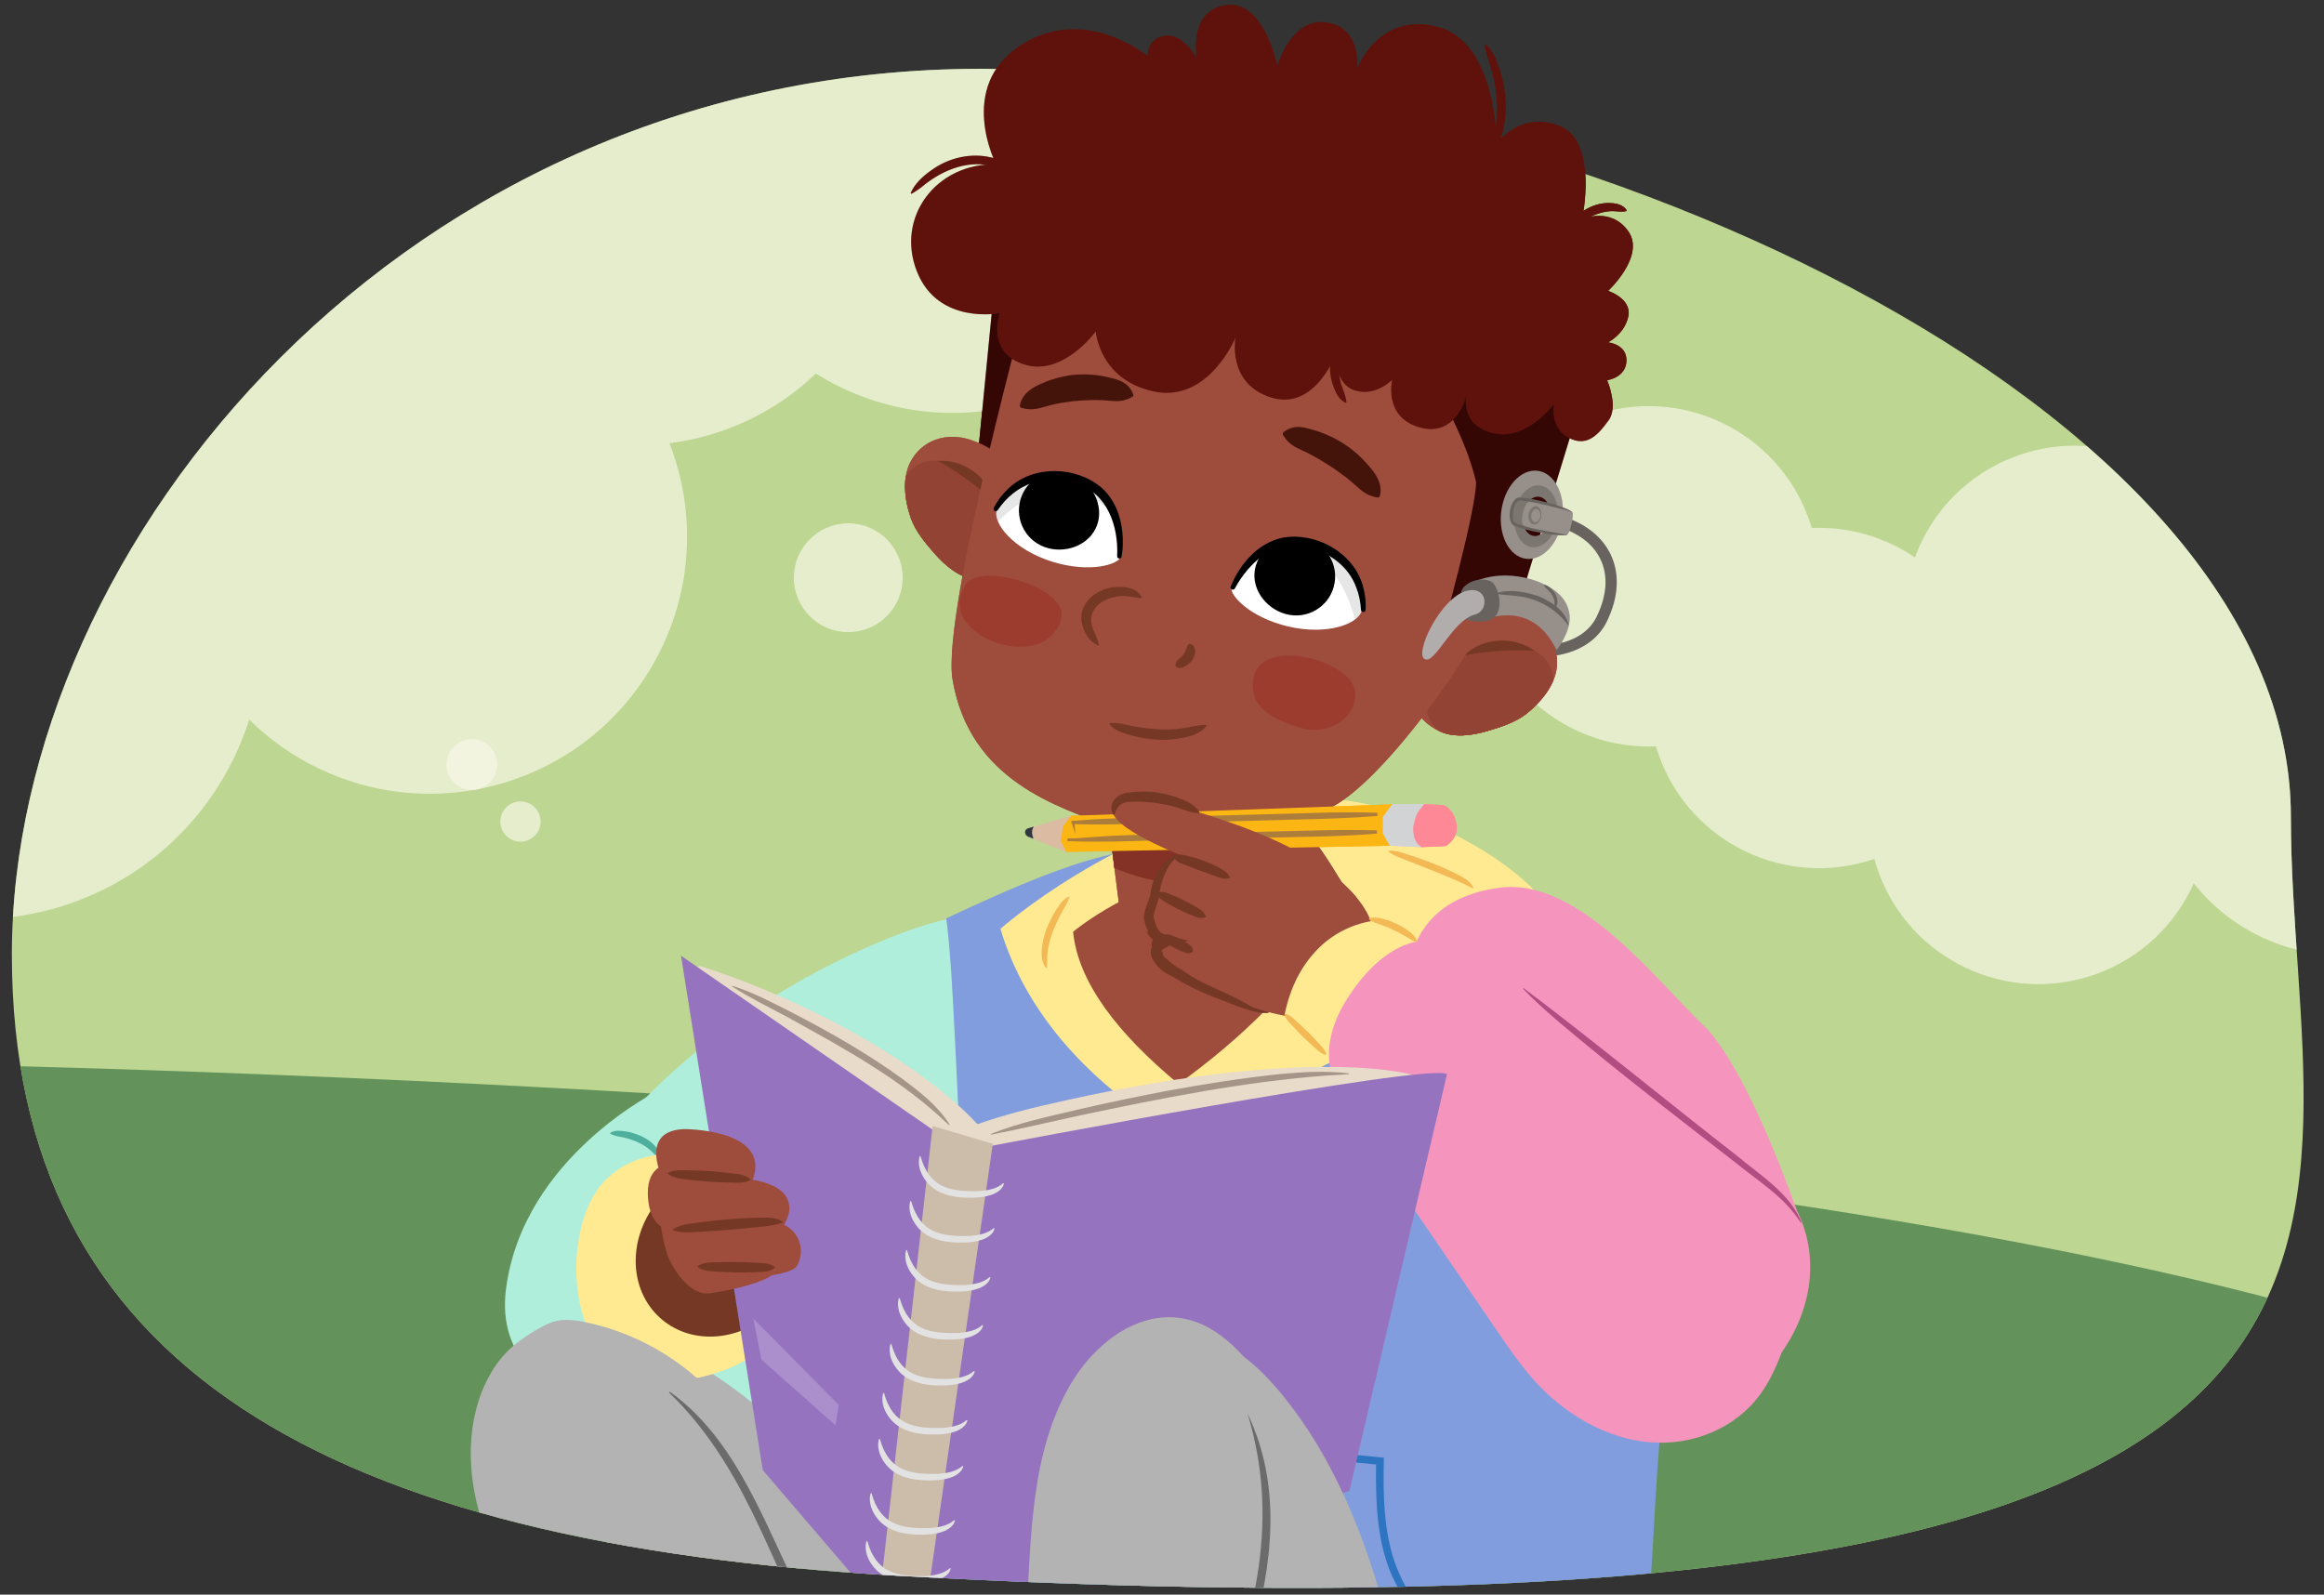 <?xml version="1.0" encoding="UTF-8"?><svg id="Guides__Delete_Me_" xmlns="http://www.w3.org/2000/svg" width="760.667" height="522" xmlns:xlink="http://www.w3.org/1999/xlink" viewBox="0 0 760.667 522"><rect x="0" y="0" width="760.667" height="522" fill="#333333" stroke="none"/><defs><style>.cls-1,.cls-2{fill:none;}.cls-3{fill:#ad7d3b;stroke:#ad7d3b;stroke-width:.935px;}.cls-3,.cls-2{stroke-miterlimit:10;}.cls-2{stroke:#68635f;stroke-width:3.669px;}.cls-4{clip-path:url(#clippath);}.cls-5{opacity:.1;}.cls-6{fill:#f595bd;}.cls-7{fill:#e8dbca;}.cls-8,.cls-9{fill:#fff;}.cls-10{fill:#ffea92;}.cls-11{fill:#f2b955;}.cls-12{fill:#fcb614;}.cls-13{fill:#e2e2e2;}.cls-14{fill:#ff8896;}.cls-15{fill:#6b6b6b;}.cls-16{fill:#68635f;}.cls-17{fill:#934334;}.cls-18{fill:#9e4c3c;}.cls-19{fill:#b3b3b3;}.cls-20{fill:#743824;}.cls-21{fill:#a59588;}.cls-22{fill:#b24d82;}.cls-23{fill:#b2adad;}.cls-24{fill:#afeedb;}.cls-25{fill:#bd5738;}.cls-26{fill:#bdd692;}.cls-27{fill:#ccbcaa;}.cls-28{fill:#d1d77f;}.cls-29{fill:#d1d3d4;}.cls-30{fill:#dbbba2;}.cls-31{fill:#44140a;}.cls-32{fill:#968f8a;}.cls-33{fill:#9673bf;}.cls-34{fill:#9b3c2f;}.cls-35{fill:#63935a;}.cls-36{fill:#283d59;}.cls-37{fill:#2f3840;}.cls-38{fill:#350704;}.cls-39{fill:#2d74c1;}.cls-40{fill:#5e120b;}.cls-41{fill:#4eaf9c;}.cls-42{fill:#843126;}.cls-43{fill:#829dde;}.cls-44{fill:#7c7671;}.cls-45{clip-path:url(#clippath-1);}.cls-46{clip-path:url(#clippath-4);}.cls-47{clip-path:url(#clippath-3);}.cls-48{clip-path:url(#clippath-2);}.cls-49{clip-path:url(#clippath-8);}.cls-50{clip-path:url(#clippath-6);}.cls-51{clip-path:url(#clippath-5);}.cls-52{clip-path:url(#clippath-9);}.cls-53{clip-path:url(#clippath-13);}.cls-54{clip-path:url(#clippath-12);}.cls-55{clip-path:url(#clippath-10);}.cls-56{clip-path:url(#clippath-11);}.cls-9{opacity:.2;}.cls-57{isolation:isolate;}.cls-58{fill:#f9f9e8;opacity:.68;}</style><clipPath id="clippath"><path class="cls-1" d="M749.824,267.32c0,134.98,79.368,278.074-454.732,248.563C107.263,505.505,3.882,447.458,3.882,312.477S133.01,22.52,321.237,22.52s428.587,109.819,428.587,244.8Z"/></clipPath><clipPath id="clippath-1"><path class="cls-18" d="M362.038,262.614l4.788,37.865c21.253,13.448,41.733,8.668,61.737-7.338l-8.368-47.238-58.156,16.711Z"/></clipPath><clipPath id="clippath-2"><path class="cls-18" d="M298.177,169.723c1.532,4.34,4.92,8.293,7.887,11.673,3.291,3.749,7.9,7.644,13.015,8.275,8.877,1.093,17.423-3.851,19.184-13.109,1.23-6.461-1.215-12.897-4.203-18.591-5.683-10.823-14.495-13.263-15.199-13.543-7.625-3.04-15.871-1.237-20.27,5.726-3.607,5.71-2.533,13.567-.414,19.568Z"/></clipPath><clipPath id="clippath-3"><path class="cls-18" d="M509.664,216.887c-.01-8.236-6.026-14.156-14.098-15.649-.745-.138-9.501-2.771-20.079,3.358-5.564,3.224-11.063,7.367-13.466,13.489-3.445,8.772,1.15,17.51,9.244,21.317,4.664,2.192,10.638,1.353,15.421-.065,4.313-1.278,9.287-2.817,12.896-5.672,4.992-3.948,10.088-10.023,10.081-16.777Z"/></clipPath><clipPath id="clippath-4"><path class="cls-8" d="M366.749,182.368c1.292-4.113,.007-20.324-12.456-25.009-13.721-5.158-24.589,.009-28.002,9.502-1.558,4.334,5.431,13.043,18.08,16.994,12.356,3.859,21.627,.902,22.377-1.487Z"/></clipPath><clipPath id="clippath-5"><path class="cls-8" d="M403.067,192.344c.99-4.196,10.376-17.476,23.483-15.137,14.43,2.575,21.134,12.569,19.219,22.473-.874,4.522-11.332,8.438-24.224,5.373-12.593-2.994-19.053-10.273-18.478-12.71Z"/></clipPath><clipPath id="clippath-6"><path class="cls-1" d="M350.595,267.053l-14.082,4.112c-1.295,.377-1.295,2.154,.004,2.676l12.508,5.031,1.569-11.819Z"/></clipPath><clipPath id="clippath-8"><path class="cls-18" d="M362.038,262.614l4.788,37.865c21.253,13.448,41.733,8.668,61.737-7.338l-8.368-47.238-58.156,16.711Z"/></clipPath><clipPath id="clippath-9"><path class="cls-18" d="M298.177,169.723c1.532,4.34,4.92,8.293,7.887,11.673,3.291,3.749,7.9,7.644,13.015,8.275,8.877,1.093,17.423-3.851,19.184-13.109,1.23-6.461-1.215-12.897-4.203-18.591-5.683-10.823-14.495-13.263-15.199-13.543-7.625-3.04-15.871-1.237-20.27,5.726-3.607,5.71-2.533,13.567-.414,19.568Z"/></clipPath><clipPath id="clippath-10"><path class="cls-18" d="M509.664,216.887c-.01-8.236-6.026-14.156-14.098-15.649-.745-.138-9.501-2.771-20.079,3.358-5.564,3.224-11.063,7.367-13.466,13.489-3.445,8.772,1.15,17.51,9.244,21.317,4.664,2.192,10.638,1.353,15.421-.065,4.313-1.278,9.287-2.817,12.896-5.672,4.992-3.948,10.088-10.023,10.081-16.777Z"/></clipPath><clipPath id="clippath-11"><path class="cls-8" d="M366.749,182.368c1.292-4.113,.007-20.324-12.456-25.009-13.721-5.158-24.589,.009-28.002,9.502-1.558,4.334,5.431,13.043,18.08,16.994,12.356,3.859,21.627,.902,22.377-1.487Z"/></clipPath><clipPath id="clippath-12"><path class="cls-8" d="M403.067,192.344c.99-4.196,10.376-17.476,23.483-15.137,14.43,2.575,21.134,12.569,19.219,22.473-.874,4.522-11.332,8.438-24.224,5.373-12.593-2.994-19.053-10.273-18.478-12.71Z"/></clipPath><clipPath id="clippath-13"><path class="cls-1" d="M350.595,267.053l-14.082,4.112c-1.295,.377-1.295,2.154,.004,2.676l12.508,5.031,1.569-11.819Z"/></clipPath></defs><g><path class="cls-28" d="M110.045,396.322s-.276-.555-.37-1.338c-.129-.788-.063-1.8,.192-2.784,.26-.981,.709-1.935,1.228-2.621,.483-.692,1.021-1.119,1.021-1.119,0,0,.279,.555,.374,1.338,.131,.788,.062,1.8-.196,2.784-.263,.981-.714,1.934-1.231,2.62-.482,.693-1.017,1.12-1.017,1.12Z"/><path class="cls-28" d="M106.287,395.849s-.546-.558-1.042-1.448c-.53-.885-.998-2.103-1.276-3.352-.273-1.25-.354-2.529-.232-3.519,.085-.984,.359-1.676,.359-1.676,0,0,.549,.558,1.044,1.448,.532,.883,.998,2.102,1.273,3.351,.271,1.25,.348,2.531,.23,3.521-.085,.984-.357,1.675-.357,1.675Z"/></g><g><path class="cls-28" d="M60.529,398.229c.703,.675,1.211,1.425,1.673,2.192,.451,.771,.828,1.571,1.143,2.394,.315,.823,.565,1.671,.742,2.547,.166,.88,.284,1.778,.206,2.751-.705-.674-1.214-1.424-1.676-2.191-.451-.771-.828-1.571-1.141-2.395-.313-.824-.563-1.672-.739-2.548-.165-.88-.284-1.778-.209-2.75Z"/><path class="cls-28" d="M69,393.994c.455,.884,.702,1.777,.901,2.672,.186,.896,.293,1.795,.334,2.696,.041,.902,.012,1.807-.096,2.715-.119,.909-.289,1.82-.668,2.74-.458-.884-.706-1.777-.903-2.672-.186-.896-.293-1.795-.331-2.697-.038-.902-.009-1.807,.098-2.715,.12-.909,.288-1.82,.665-2.74Z"/><path class="cls-28" d="M77.471,404.817c.148,.713,.103,1.344,.014,1.956-.1,.607-.273,1.183-.507,1.732-.234,.55-.532,1.072-.902,1.563-.381,.487-.808,.953-1.429,1.337-.15-.714-.107-1.345-.017-1.957,.101-.607,.273-1.183,.51-1.731,.236-.549,.534-1.071,.905-1.562,.382-.486,.808-.953,1.426-1.338Z"/></g><g class="cls-4"><g><path class="cls-26" d="M749.824,267.32c0,134.98,79.368,278.074-454.732,248.563C107.263,505.505,3.882,447.458,3.882,312.477S133.01,22.52,321.237,22.52s428.587,109.819,428.587,244.8Z"/><path class="cls-35" d="M284.809,522.416c309.32,20.337,435.329-20.698,484.844-89.952-210.438-62.904-628.516-80.861-797.525-84.23,36.878,111.667,144.688,163.137,312.681,174.182Z"/><g><path class="cls-24" d="M359.099,330.679c-3.28-6.832-6.784-13.664-11.801-19.344-5.017-5.679-11.759-10.168-19.284-11.059-6.469-.766-7.508,2.83-13.532,.352-6.358-2.615-100.377,29.607-132.499,101.082-12.606,28.049,47.471-34.56,35.583-6.2-4.284,10.218-6.469,21.244-7.128,32.304-.545,9.144,.133,18.938,5.495,26.365,7.496,10.387,22.427,13.108,34.765,9.663,12.338-3.445,22.629-11.815,32.232-20.292,27.831-24.566,53.254-51.858,75.788-81.359l1.464-8.601c5.499-6.006,2.443-15.57-1.082-22.91Z"/><path class="cls-24" d="M216.132,356.633s-45.077,21.855-50.541,65.566c-5.464,43.711,62.151,49.175,81.958,45.76,19.807-3.415,58.054-15.026,55.322-26.636-2.732-11.611-61.469-81.958-86.739-84.69Z"/><path class="cls-41" d="M199.732,370.835c1.63-.999,3.348-.683,4.995-.473,4.48,.619,10.98,3.69,11.529,8.742l-.248,.134c-.835-.445-1.309-1.032-1.912-1.518-2.558-2.813-6.088-4.434-9.757-5.318-1.591-.386-3.079-.423-4.59-1.286l-.017-.281h0Z"/><g><path class="cls-43" d="M547.097,449.702c1.09-36.126-6.416-72.014-16.687-106.667-3.825-12.906-8.572-26.368-16.741-36.741-36.065-19.471-77.728-31.723-115.901-30.182-28.682,1.158-40.259,1.979-88.068,24.517,3.415,23.221,4.459,107.572,8.879,123.62,2.879,78.63-2.611,39.619-23.73,110.956-4.232,14.293,3.7,27.345,3.7,27.345-.847,3.408-1.566,6.3-2.227,8.987,27.485-5.578,56.195-5.676,84.227-2.956,43.216,4.194,85.798,14.838,125.913,31.449,1.835-4.396,3.585-8.792,5.296-13.188,.262,.195,.547,.354,.866,.458,.963,.316,2.018,.078,2.97-.269,5.805-2.113,9.433-7.83,12.079-13.412,11.754-24.792,12.485-53.144,14.051-80.536,.578-10.111,1.314-20.212,2.177-30.302,1.419-10.749,2.491,8.617,3.239-2.219-.275-3.598-.15-7.314-.043-10.86Z"/><path class="cls-36" d="M364.968,337.448c1.948,8.664,3.492,17.351,5.036,26.061,1.662,10.446,2.407,15.683,3.678,26.158,1.097,8.731,1.789,17.459,2.408,26.184,.316,5.233,.444,7.849,.637,13.075,.095,2.613,.135,3.919,.199,6.53,.032,1.305,.045,1.958,.069,3.263-.088,1.084,.642,2.194-2.057,3.19l.087,.003c.19,6.344,.237,9.513,.223,15.835-.002,1.091-.922,1.967-2.049,1.957-1.126-.01-2.033-.902-2.031-1.993,0-.031,.002-.068,.003-.098,.338-6.312,.453-9.475,.588-15.808l.087,.002c-2.707-1.176-1.993-2.24-2.103-3.33-.003-1.304-.006-1.956-.017-3.261-.023-2.61-.042-3.915-.096-6.527-.106-5.224-.191-7.838-.419-13.069-.287-8.714-.898-17.44-1.451-26.152-.711-10.456-1.175-15.684-2.275-26.111-.758-8.684-1.818-17.354-2.729-25.983-.063-.593,.385-1.029,1.002-.974,.573,.051,1.09,.508,1.211,1.048Z"/><path class="cls-36" d="M403.092,348.613c.826,8.09,1.256,16.139,1.698,24.205,.333,8.048,.506,16.085,.45,24.09-.008,8.012-.321,15.982-.714,23.933-.287,4.763-.456,7.14-.844,11.883-.195,2.371-.299,3.556-.519,5.921-.11,1.183-.168,1.774-.285,2.955-.063,.974,.16,1.968-2.293,2.638l.086,.011c-.35,6.517-.574,9.765-1.131,16.229-.093,1.089-1.087,1.874-2.214,1.756-1.127-.118-1.96-1.095-1.865-2.184,.002-.03,.007-.066,.011-.096,.884-6.422,1.272-9.649,1.948-16.124l.086,.011c-2.296-1.305-1.926-2.287-1.84-3.29,.138-1.18,.206-1.77,.338-2.951,.264-2.362,.39-3.545,.627-5.913,.477-4.736,.69-7.109,1.066-11.865,.711-7.914,1.172-15.87,1.635-23.822,.416-7.958,.759-15.923,.986-23.889,.338-7.949,.388-15.927,.589-23.854,.015-.599,.517-.974,1.122-.838,.557,.126,1.007,.643,1.063,1.192Z"/><path class="cls-39" d="M315.63,521.878c4.527-3.753,9.152-7.376,13.403-11.27,4.25-3.885,8.154-8.026,11.193-12.621,6.21-9.142,9.884-19.274,12.897-29.316,.133-.442,.198-.663,.33-1.105,.452,.042,.678,.062,1.13,.104,19.194,1.766,28.93,2.671,48.459,4.512,19.508,1.931,29.336,2.915,48.912,4.896,.4,.04,.6,.061,1,.101-.008,.393-.012,.59-.02,.983-.14,6.439-.115,12.856,.551,19.081,.673,6.214,1.993,12.247,4.439,17.701,2.347,5.508,5.689,10.447,9.435,15.045,3.74,4.612,7.924,8.866,12.085,13.103l-.265,.251c-4.739-3.698-9.24-7.706-13.307-12.164-4.052-4.461-7.555-9.484-10.135-15.096-2.56-5.628-3.955-11.873-4.672-18.243-.711-6.385-.761-12.913-.65-19.43,.391,.433,.586,.65,.976,1.084-19.601-1.906-29.443-2.854-48.974-4.711-19.509-1.947-29.233-2.904-48.402-4.771,.586-.4,.879-.6,1.464-1.001-3.117,10.113-6.874,20.362-13.411,29.858-3.312,4.706-7.464,9.017-12,12.793-4.546,3.783-9.374,7.161-14.267,10.436-.067-.089-.102-.133-.169-.222Z"/></g><path class="cls-10" d="M385.15,371.475c-27.822-16.085-49.409-39.54-57.692-67.431,0,0,37.684-33.396,86.056-41.662,48.372-8.266,95.578,28.48,94.935,39.613-.643,11.133-83.804,52.209-123.299,69.48Z"/><path class="cls-18" d="M385.73,354.835c-19.929-16.58-32.831-33.186-34.499-49.833,0,0,20.949-17.424,46.587-19.811,25.638-2.387,44.609,12.706,44.609,12.706-19.861,25.843-35.618,41.727-56.697,56.938Z"/><g><path class="cls-18" d="M362.038,262.614l4.788,37.865c21.253,13.448,41.733,8.668,61.737-7.338l-8.368-47.238-58.156,16.711Z"/><g class="cls-45"><path class="cls-42" d="M363.315,283.554c25.874,11.305,42.748,4.205,66.787-10.609l-9.908-22.734-58.156,16.711"/></g></g><g><polygon class="cls-38" points="324.713 101.328 319.992 149.8 325.197 152.468 336.975 104.962 324.713 101.328"/><g><g><path class="cls-18" d="M298.177,169.723c1.532,4.34,4.92,8.293,7.887,11.673,3.291,3.749,7.9,7.644,13.015,8.275,8.877,1.093,17.423-3.851,19.184-13.109,1.23-6.461-1.215-12.897-4.203-18.591-5.683-10.823-14.495-13.263-15.199-13.543-7.625-3.04-15.871-1.237-20.27,5.726-3.607,5.71-2.533,13.567-.414,19.568Z"/><g class="cls-48"><path class="cls-17" d="M296.698,155.58c3.092-5.012,9.879-5.929,15.917-3.486,10.762,4.358,16.646,16.25,16.674,25.534,.012,4.85-2.394,9.814-7.727,11.635-3.466,1.185-7.94,.004-10.326-2.602-5.617-1.944-9.656-6.635-12.54-11.132-4.117-6.42-5.897-13.635-1.998-19.95Z"/></g></g><path class="cls-20" d="M307.004,150.87c8.164-.688,16.689,5.377,18.482,13.414-5.762-5.309-11.683-9.524-18.482-13.414h0Z"/></g><path class="cls-2" d="M505.218,213.068s13.851,.365,19.101-10.506c7.417-15.359,.534-27.597-13.539-31.765"/><g><path class="cls-25" d="M509.664,216.887c-.01-8.236-6.472-14.311-13.41-16.193-6.392-1.953-10.888-2.469-20.767,3.902-5.404,3.486-11.063,7.367-13.466,13.489-3.445,8.772,1.15,17.51,9.244,21.317,4.664,2.192,10.638,1.353,15.421-.065,4.313-1.278,9.287-2.817,12.896-5.672,4.992-3.948,10.088-10.023,10.081-16.777Z"/><g><path class="cls-18" d="M509.664,216.887c-.01-8.236-6.026-14.156-14.098-15.649-.745-.138-9.501-2.771-20.079,3.358-5.564,3.224-11.063,7.367-13.466,13.489-3.445,8.772,1.15,17.51,9.244,21.317,4.664,2.192,10.638,1.353,15.421-.065,4.313-1.278,9.287-2.817,12.896-5.672,4.992-3.948,10.088-10.023,10.081-16.777Z"/><g class="cls-47"><path class="cls-17" d="M508.374,222.486c.056-5.889-5.199-10.282-11.609-11.434-11.43-2.05-22.746,4.876-27.718,12.716-2.596,4.097-3.206,9.579,.336,13.963,2.3,2.85,6.716,4.235,10.123,3.302,5.788,1.349,11.706-.467,16.543-2.734,6.907-3.237,12.257-8.394,12.326-15.814Z"/></g></g><path class="cls-20" d="M502.164,213.007c-7.827-.334-15.082,.077-22.787,1.498,5.801-5.843,16.246-6.432,22.787-1.498h0Z"/></g><path class="cls-18" d="M337.965,92.115s-29.908,108.111-26.18,130.323c5.578,33.244,34.624,41.659,51.822,48.224,22.116,8.443,55.062,4.672,74.66-7.849,19.145-12.232,53.587-60.749,59.739-87.199,6.153-26.45-8.715-79.334-63.552-98.426-54.837-19.092-96.488,14.927-96.488,14.927Z"/><path class="cls-38" d="M469.21,125.806s10.269,16.22,13.941,32.021c-.177,10.154-11.35,49.86-11.35,49.86,7.419-8.849,15.496-11.844,24.454-6.993l20.116-65.654-24.997-24.02-22.164,14.786Z"/><path class="cls-20" d="M373.404,195.847c-2.725-.43-4.846-.895-7.481-.606-6.501,.893-11.039,5.446-7.609,11.932,.455,1.19,1.028,2.384,1.383,3.857,.03,.124-.046,.248-.17,.278-2.857-1.091-4.607-3.928-5.337-7.004-1.741-6.939,5.234-12.065,11.471-12.138,2.925-.148,6.598,.396,8.011,3.36,.081,.172-.085,.37-.267,.322h0Z"/><path class="cls-20" d="M384.741,217.774c.11-1.878,1.644-2.157,2.597-3.562,1.074-1.171,.628-1.951,1.677-3.293,.338-.371,.973,.014,1.271,.172,1.598,1.22,.787,3.999-.267,5.28-.647,.81-1.439,1.364-2.245,1.785-1.003,.501-1.751,.881-2.886,.01-.126-.095-.174-.247-.147-.392h0Z"/><path class="cls-31" d="M370.486,129.998c-3.618,1.955-6.017,1.196-9.52,1.017-3.269-.201-6.464,.046-9.664,.303-2.468,.337-4.967,.63-7.371,1.292-3.393,.831-5.657,2.032-9.587,.908-.379-.106-.605-.491-.522-.87,.812-3.935,4.19-5.945,7.609-7.298,2.791-1.256,5.812-2.042,8.839-2.511,3.908-.495,7.917-.333,11.732,.485,3.695,.872,7.264,1.504,8.908,5.72,.15,.385-.053,.803-.424,.954h0Z"/><path class="cls-31" d="M420.133,141.454c3.574-2.777,6.957-1.535,10.606-.459,6.631,2.075,12.727,6.064,17.188,11.415,2.461,2.723,4.652,5.964,3.747,9.874-.085,.4-.482,.65-.877,.566-4.054-.669-5.618-2.762-8.319-5.03-1.911-1.692-4.045-3.131-6.121-4.611-2.765-1.771-5.521-3.551-8.515-5.014-3.161-1.599-5.682-2.154-7.832-5.704-.244-.322-.196-.79,.124-1.037h0Z"/><path class="cls-34" d="M316.221,191.226c-5.035,7.36-.677,14.922,8.69,18.702,9.368,3.781,20.347,1.81,22.474-7.77,2.128-9.58-26.13-18.293-31.165-10.933Z"/><path class="cls-34" d="M410.355,221.712c-2.135,10.703,8.153,14.263,15.521,16.598,7.368,2.335,17.617-1.998,17.752-11.106,.159-10.717-30.539-19.202-33.273-5.492Z"/><path class="cls-32" d="M501.315,189.67c-12.456-3.622-20.286,1.563-20.286,1.563l5.719,11.181c10.253-2.883,17.863,.527,22.763,10.39,0,0,4.819-6.101,4.232-11.442-.587-5.341-4.671-9.217-12.428-11.691Z"/><path class="cls-16" d="M478.699,192.736c-1.784,2.691,1.539,10.226,1.539,10.226,0,0,7.018,1.807,9.404-1.449,2.387-3.256,.606-9.63-1.282-10.92-2.764-1.888-7.877-.549-9.661,2.142Z"/><path class="cls-23" d="M480.022,193.423c-8.488,2.182-17.206,20.53-13.724,22.335,3.481,1.805,8.894-12.555,16.465-14.607,4.693-1.1,4.359-9.552-2.741-7.727Z"/><path class="cls-16" d="M489.751,194.165c4.501-1.419,9.362-.469,13.749,.969,4.156,1.763,8.858,4.702,9.941,9.395l-.189,.073c-4.08-5.388-10.031-8.778-16.761-9.487-2.215-.321-4.426-.257-6.719-.749l-.022-.201h0Z"/><path class="cls-16" d="M505.38,191.497c.899,.001,1.502,.554,2.105,1.052,1.229,1.033,2.205,2.525,2.27,4.186,.06,.829-.141,1.706-.786,2.273l-.124-.052c-.151-.845,.04-1.458-.069-2.14-.2-1.374-1.008-2.548-1.97-3.544-.497-.526-1.091-.9-1.491-1.658l.065-.118h0Z"/><g><g class="cls-57"><g><path class="cls-32" d="M500.628,177.095c-.746-.222-1.405-.665-1.957-1.279-.556-.618-1.003-1.407-1.319-2.314-.318-.911-.504-1.937-.539-3.024s.084-2.233,.375-3.377c.29-1.142,.723-2.171,1.256-3.054,.531-.879,1.16-1.61,1.843-2.161,.679-.547,1.412-.915,2.157-1.073,.739-.157,1.489-.108,2.21,.178,.715,.283,1.337,.772,1.85,1.412,.51,.636,.912,1.423,1.193,2.307,.28,.88,.439,1.859,.461,2.887s-.09,2.102-.356,3.18c-.266,1.08-.661,2.064-1.149,2.921-.49,.861-1.074,1.595-1.717,2.168-.646,.577-1.352,.993-2.08,1.211-.733,.219-1.489,.238-2.229,.018m4.571-22.461c-1.297-.557-2.643-.703-3.969-.483-1.342,.222-2.661,.818-3.883,1.738-1.234,.93-2.364,2.188-3.313,3.72-.955,1.543-1.721,3.356-2.219,5.379-.499,2.027-.679,4.064-.577,6.003,.102,1.934,.484,3.761,1.106,5.38,.617,1.608,1.469,3.004,2.512,4.094,1.032,1.078,2.25,1.853,3.612,2.237,1.345,.379,2.705,.34,4.012-.047,1.291-.383,2.532-1.106,3.658-2.106,1.115-.99,2.12-2.255,2.953-3.735,.828-1.47,1.49-3.159,1.923-5.013,.433-1.85,.601-3.702,.534-5.471s-.369-3.474-.88-5.012c-.514-1.549-1.241-2.939-2.153-4.08-.922-1.152-2.037-2.052-3.317-2.602"/><path class="cls-44" d="M501.466,175.311c-.595-.195-1.123-.559-1.567-1.052-.446-.494-.807-1.117-1.067-1.826s-.419-1.507-.459-2.346,.038-1.72,.25-2.597c.212-.876,.538-1.667,.945-2.344,.406-.676,.892-1.239,1.424-1.663,.531-.423,1.108-.708,1.699-.83s1.191-.083,1.776,.14c.582,.223,1.093,.608,1.519,1.112s.765,1.125,1.007,1.824c.242,.698,.387,1.473,.422,2.285s-.042,1.661-.243,2.509-.51,1.618-.896,2.284c-.387,.667-.852,1.231-1.365,1.666-.515,.436-1.079,.742-1.662,.891s-1.19,.142-1.783-.052m3.846-16.068c-.916-.368-1.863-.448-2.791-.273-.936,.176-1.852,.611-2.696,1.266-.85,.66-1.627,1.543-2.277,2.611-.653,1.072-1.176,2.327-1.517,3.723s-.465,2.803-.398,4.141,.325,2.603,.746,3.73,1,2.103,1.715,2.877c.71,.768,1.551,1.33,2.496,1.62,.937,.289,1.891,.284,2.811,.032,.913-.25,1.794-.743,2.597-1.437,.798-.689,1.519-1.577,2.117-2.623,.596-1.041,1.073-2.242,1.385-3.562,.311-1.319,.43-2.639,.379-3.9-.051-1.263-.274-2.471-.646-3.56s-.899-2.07-1.556-2.865c-.661-.8-1.456-1.416-2.364-1.782"/></g></g><path class="cls-44" d="M496.428,163.797c-1.692,.973-2.549,6.268-1.035,7.823,1.514,1.555,16.874,3.45,17.816,2.839s1.85-6.17,.928-7.065-16.017-4.569-17.71-3.597Z"/><path class="cls-32" d="M500.28,164.241c-1.494,.939-2.748,6.16-1.662,7.715,1.086,1.555,13.538,3.622,14.378,3.03,.84-.592,2.286-6.503,1.619-7.398-.667-.896-12.842-4.285-14.336-3.346Z"/><path class="cls-16" d="M514.242,167.563c-1.411-.635-3.811-1.07-5.342-1.506-3.568-.89-7.244-1.886-10.893-2.19-.417-.027-.952-.011-1.12,.072-1.534,1.315-1.872,3.975-1.648,5.902,.159,.91,.508,1.295,1.421,1.626,4.283,1.583,9.05,2.251,13.539,3.137,.905,.125,1.865,.382,2.724,.318l.065,.111c-1.855,.445-3.789,.022-5.665-.144-3.747-.585-7.427-1.229-11.034-2.507-.452-.21-.916-.332-1.395-.842-1.554-2.117-.674-7.051,1.52-8.493,.62-.263,1.067-.185,1.649-.17,3.805,.384,7.411,1.352,11.059,2.383,1.779,.616,3.683,1.076,5.213,2.215l-.094,.088h0Z"/><g class="cls-57"><g><path class="cls-44" d="M502.241,170.503c-.156-.046-.294-.139-.41-.268-.117-.13-.21-.295-.277-.485s-.106-.406-.113-.634,.018-.468,.079-.708,.152-.455,.263-.64,.243-.338,.386-.453c.142-.115,.296-.192,.452-.225,.155-.033,.312-.023,.463,.037,.15,.059,.28,.162,.388,.296,.107,.133,.191,.298,.25,.484s.092,.39,.097,.605-.019,.441-.075,.667-.139,.433-.241,.612-.225,.334-.36,.455c-.136,.121-.284,.208-.436,.254-.154,.046-.312,.05-.467,.004m.958-4.709c-.272-.117-.554-.147-.832-.101-.281,.047-.558,.171-.814,.364-.259,.195-.496,.459-.694,.78-.2,.323-.361,.704-.465,1.128s-.142,.852-.121,1.258,.102,.788,.232,1.128c.129,.337,.308,.63,.527,.858,.216,.226,.472,.389,.757,.469,.282,.079,.567,.071,.841-.01,.271-.08,.531-.232,.767-.441,.234-.208,.444-.473,.619-.783,.174-.308,.312-.662,.403-1.051s.126-.776,.112-1.147-.077-.728-.184-1.051c-.108-.325-.26-.616-.451-.855-.193-.242-.427-.43-.695-.546"/><path class="cls-32" d="M503.223,166.761c-.192-.077-.391-.094-.585-.057-.196,.037-.388,.128-.565,.265-.178,.138-.341,.324-.477,.547s-.247,.488-.318,.781-.098,.588-.083,.868,.068,.546,.156,.782,.21,.441,.359,.603c.149,.161,.325,.279,.523,.34,.197,.06,.396,.06,.589,.007,.191-.052,.376-.156,.544-.301,.167-.145,.318-.331,.444-.55s.225-.47,.29-.747,.09-.553,.079-.818-.057-.518-.135-.746-.188-.434-.326-.601c-.139-.168-.305-.297-.496-.373"/></g></g></g><g><g><path class="cls-8" d="M366.749,182.368c1.292-4.113,.007-20.324-12.456-25.009-13.721-5.158-24.589,.009-28.002,9.502-1.558,4.334,5.431,13.043,18.08,16.994,12.356,3.859,21.627,.902,22.377-1.487Z"/><g class="cls-46"><path d="M334.885,161.318c-3.184,6.292-.665,13.973,5.627,17.157,6.292,3.184,14.861,.939,18.045-5.352,3.184-6.292-.224-14.247-6.516-17.431-6.292-3.184-13.973-.665-17.157,5.627Z"/><path class="cls-5" d="M324.728,162.874c1.854-1.254,3.787-2.395,5.793-3.389,.09-.054,.174-.118,.265-.172,3.941-2.304,8.359-4.037,12.908-4.596,4.667-.574,9.723,.038,13.976,2.092,3.223,1.091,6.25,2.736,8.861,5.07,.978,.874-.297,2.249-1.353,1.722-.013-.007-.027-.011-.04-.018,.045,.079,.098,.15,.143,.23,.633,1.14,5.002,11.645,4.095,10.854-2.656-2.315-5.814-11.803-19.814-14.211-14-2.408-25.372,14.03-26.465,13.142-.7-.569-3.376-2.739-3.399-3.703-.284-.674-.314-1.487,.009-2.243,.935-2.187,3.119-3.49,5.023-4.777Z"/></g></g><path d="M365.649,182.023c.502-9.553-3.178-20.769-13.292-23.583-4.692-1.538-9.746-1.881-14.369-.39-4.698,1.49-8.683,4.843-11.421,8.944-.23,.341-.692,.431-1.033,.201-.313-.211-.414-.62-.25-.949,1.198-2.404,2.884-4.555,4.863-6.419,8.145-7.662,21.99-7.282,30.38-.198,4.187,3.696,6.309,9.19,6.831,14.596,.228,2.681,.228,5.325-.237,7.999-.07,.404-.455,.675-.859,.604-.389-.067-.648-.424-.613-.806h0Z"/><g><path class="cls-8" d="M403.067,192.344c.99-4.196,10.376-17.476,23.483-15.137,14.43,2.575,21.134,12.569,19.219,22.473-.874,4.522-11.332,8.438-24.224,5.373-12.593-2.994-19.053-10.273-18.478-12.71Z"/><g class="cls-51"><path d="M436.98,189.56c-.477,7.035-6.566,12.352-13.602,11.875-7.035-.477-13.256-6.784-12.779-13.819,.477-7.035,7.471-12.134,14.506-11.657,7.035,.477,12.352,6.566,11.875,13.602Z"/><path class="cls-5" d="M449.149,197.051c-.954-2.025-2.032-3.994-3.249-5.872-.05-.093-.089-.191-.14-.283-2.211-3.993-5.124-7.74-8.749-10.545-3.719-2.877-8.379-4.934-13.084-5.341-3.328-.708-6.77-.84-10.207-.168-1.287,.252-.893,2.085,.284,2.171,.015,.001,.029,.004,.044,.005-.079,.044-.161,.078-.24,.124-1.127,.657-10.248,7.456-9.064,7.239,3.466-.634,11.027-7.177,24.293-2.095,13.266,5.081,14.645,25.022,16.038,24.817,.893-.132,4.301-.63,4.814-1.447,.588-.434,1.03-1.118,1.138-1.933,.314-2.357-.898-4.594-1.878-6.673Z"/></g></g><path d="M402.82,192.031c3-7.471,8.983-14.431,17.211-16.056,10.831-1.804,22.928,4.942,26.016,15.69,.749,2.613,1.1,5.323,.902,8.002-.03,.41-.387,.717-.797,.687-.38-.028-.672-.337-.688-.707-.143-2.5-.616-4.974-1.519-7.269-2.525-7.071-9.027-11.716-16.282-13.252-4.726-1.181-9.662-.328-13.716,2.382-4.108,2.7-7.409,6.789-9.758,11.102-.386,.845-1.71,.297-1.368-.579h0Z"/></g><path class="cls-40" d="M480.044,129.284s-2.605,9.619,8.464,12.48c11.069,2.861,20.059-9.413,20.059-9.413,0,0-1.374,7.555,4.817,10.93,6.19,3.375,9.99-1.339,13.191-5.754,3.201-4.415-.545-13.069-.545-13.069,0,0,6.153-.814,6.326-6.309,.173-5.495-6.017-6.074-6.017-6.074,0,0,5.441-2.712,6.631-8.529,1.19-5.817-6.617-8.33-6.617-8.33,0,0,12.333-11.438,6.581-19.539-5.753-8.101-15.095-3.951-15.095-3.951,0,0,5.487-25.52-7.384-30.541s-20.555,5.632-20.555,5.632c0,0,.058-33.062-19.364-38.061s-26.299,13.645-26.299,13.645c0,0,1.591-13.274-9.984-15.077-11.574-1.803-16.154,14.101-16.154,14.101,0,0-4.413-21.573-16.813-19.797-12.4,1.776-9.652,17.269-9.652,17.269,0,0-4.613-8.333-10.587-7.17-5.974,1.163-5.406,6.65-5.406,6.65,0,0-20.463-17.223-41.593-3.555-21.13,13.668-7.999,38.963-7.999,38.963-19.636-.441-32.896,17.302-25.954,35.016,6.942,17.715,27.146,13.703,27.146,13.703,0,0-4.757,12.691,7.94,16.794,12.697,4.104,23.467-10.793,23.467-10.793,0,0,1.138,15.876,19.051,19.65,17.913,3.773,26.707-17.649,26.707-17.649,0,0-2.969,15.022,11.634,19.62,14.603,4.598,21.496-14.902,21.496-14.902,0,0-1.27,9.918,5.54,12.447,6.81,2.529,12.595-3.302,12.595-3.302,0,0-3.004,12.243,9.118,15.583,12.122,3.34,15.256-10.67,15.256-10.67Z"/><path class="cls-40" d="M486.272,14.506c2.53,2.142,3.527,5.18,4.541,8.092,1.855,5.528,2.537,11.561,1.706,17.355-.55,3.471-1.426,7.032-3.913,9.704l-.324-.149c.012-.82,.116-1.579,.243-2.319,.379-2.086,.93-4.367,1.199-6.48,.728-5.809,.046-11.691-1.429-17.353-.775-2.895-1.98-5.615-2.331-8.669l.308-.18h0Z"/><path class="cls-40" d="M514.054,73.76c.362-2.081,1.922-3.066,3.312-4.118,2.887-2.126,6.518-3.467,10.17-3.141,1.819,.098,3.747,.624,4.876,2.285l-.15,.324c-.507,.119-.945,.149-1.362,.155-1.125,.022-2.326-.175-3.45-.16-3.861,.157-7.481,1.88-10.678,4.005-.705,.396-1.459,.732-2.456,.894l-.261-.244h0Z"/><path class="cls-40" d="M333.212,56.806c-3.201-.798-5.987-2.093-9.172-2.653-8.282-1.634-16.334,1.949-22.579,7.244-1.007,.682-2.015,1.467-3.129,2.04l-.266-.237c1.383-3.164,3.984-5.519,6.773-7.466,5.541-4.075,12.993-5.845,19.733-4.156,3.331,.813,6.769,2.035,8.856,4.944l-.216,.284h0Z"/><path class="cls-40" d="M439.221,110.123c.242,2.036-.385,3.68-.704,5.581-.411,2.675-.382,5.33,.001,7.978,.348,2.845,1.919,5.048,2.181,7.962l-.289,.209c-1.926-.915-3.001-2.798-3.727-4.713-1.601-3.739-1.756-8.064-.74-11.971,.53-1.911,1.005-3.976,2.965-5.217l.313,.17h0Z"/></g><path class="cls-20" d="M363.373,236.741c2.874-.294,5.281,.595,7.992,1.073,2.586,.458,5.18,.758,7.769,.901,3.865,.225,7.766-.06,11.514-.984,1.314-.16,2.561-.517,4.1-.424,.126,.007,.222,.115,.215,.241-1.784,2.454-4.828,3.348-7.572,3.93-5.522,1.194-11.289,.803-16.7-.652-2.658-.752-5.461-1.347-7.485-3.703-.125-.14-.022-.382,.168-.384h0Z"/><path class="cls-19" d="M260.158,471.921c17.658,18.068,31.448,39.481,45.11,60.732l22.147,34.451c5.315,8.267,10.715,16.727,13.086,26.265,2.372,9.538,1.213,20.52-5.408,27.783-9.356,10.263-25.585,9.741-39.125,6.652-9.12-2.081-18.178-5.019-26.008-10.137-10.002-6.538-17.454-16.251-24.315-26.034-9.905-14.124-19.006-28.817-27.144-44.03-8.131-15.199-15.3-30.917-21.323-47.07-3.01-8.073-5.736-16.254-8.148-24.526-2.054-7.047-4.225-14.61-2.05-21.892,3.632-12.158,16.906-16.859,28.382-13.449,7.489,2.225,14.634,6.877,21.049,11.227,6.954,4.715,13.466,10.071,19.541,15.871,1.426,1.361,2.827,2.748,4.205,4.158Z"/><path class="cls-6" d="M490.692,290.612c26.409-3.643,52.326,31.56,68.298,46.443,11.747,13.454,23.108,42.382,29.141,59.192,20.482,40.998-35.896,91.784-67.388,53.728-30.677-32.647-100.35-149.666-30.051-159.363Z"/><g><g><path class="cls-18" d="M441.358,291.849c-2.409-1.343-15.55-31.516-31.528-29.277-10.552,1.479,1.334,16.778,7.799,20.868,6.465,4.09,23.729,8.409,23.729,8.409Z"/><g><path class="cls-30" d="M350.595,267.053l-14.082,4.112c-1.295,.377-1.295,2.154,.004,2.676l12.508,5.031,14.155-4.839-12.586-6.98Z"/><path class="cls-1" d="M336.51,271.165l14.085-4.112-1.569,11.819-12.508-5.031c-1.287-.518-1.304-2.273-.038-2.67,.013-.003,.019-.004,.031-.005"/><path class="cls-14" d="M476.748,270.137c.629,4.528-3.554,6.833-3.554,6.833l-7.905,.334s-5.708-1.538-6.489-6.87c-.769-5.333,7.394-7.234,7.394-7.234l6.094,.354s3.666,.878,4.461,6.582"/><polygon class="cls-12" points="455.625 263.303 350.592 267.054 347.889 270.496 347.19 275.429 349.025 278.872 454.873 276.843 459.626 272.867 459.66 267.474 455.625 263.303"/><path class="cls-29" d="M466.194,263.201l-10.569,.102-2.982,4.094-.031,5.398,2.259,4.048,10.419,.461s-2.124-1.16-2.536-3.785c-.492-3.137-.034-3.494,.618-6.049,.444-1.739,2.823-4.269,2.823-4.269"/><path class="cls-3" d="M349.858,274.9c11.179,.394,19.302-.017,25.124-.159l25.101-.613,25.093-.618c5.262-.122,13.249-.132,25.047-1.067l-.012-.159c-8.407-.248-16.763-.06-25.131,.16l-25.088,.613-25.101,.618c-8.361,.201-14.036,.491-22.361,1.192l-2.673,.031Z"/><path class="cls-3" d="M351.229,269.314c8.309,.275,16.567,.014,24.831-.206l24.788-.664,24.797-.659c8.257-.209,16.523-.442,24.738-1.119l-.007-.158c-11.75-.338-19.67,.062-24.828,.211l-24.79,.658-24.792,.665c-8.265,.212-16.531,.4-24.749,1.114l.012,.159Z"/><g class="cls-50"><path class="cls-37" d="M333.579,264.472c1.003-1.216,3.351-1.315,4.638-.268,1.411,1.15,1.577,2.834,.505,4.126l-.005,.008c.216,.068,.423,.173,.565,.349,.352,.433,.259,1.076-.226,1.359-.461,.266-.712,.548-.939,.999-.053,.12-.106,.239-.151,.358-.006,.038-.047,.191-.047,.191-.03,.136-.061,.269-.078,.418-.007,.035-.039,.39-.032,.255-.05,1.345,.595,2.661,1.164,3.885,.229,.497-.074,1.077-.613,1.246-.202,.061-.412,.048-.606,.003,.137,.703,.253,1.404,.404,2.092,.331,1.519-1.246,3.085-2.924,3.112-1.906,.04-3.279-1.1-3.635-2.724-1.157-5.33-1.73-10.915,1.98-15.41"/></g></g><g><path class="cls-18" d="M447.138,317.174c8.672-14.144-4.105-28.103-22.029-38.166-17.924-10.063-45.365-16.695-50.232-17.826-4.867-1.131-27.625,2.739,12.48,19.163,0,0-4.936,.555-7.413,4.596s-1.37,7.086-1.03,7.443c0,0-6.302,7.256,.954,13.559,0,0-3.502,2.505,3.081,8.394,6.583,5.889,20.544,14.066,32.22,16.975,15.274,3.805,21.234,3.373,31.971-14.138Z"/><path class="cls-20" d="M384.161,280.258c1.95-.968,3.507-.277,5.122,.081,4.035,.981,7.936,2.56,11.485,4.718,.682,.495,1.291,1.145,1.729,2.084,.062,.133,.005,.291-.128,.353-1.912,.47-3.343-.249-5.004-.849-2.268-.783-6.79-2.469-9.016-3.362-1.495-.629-3.078-.863-4.29-2.624-.095-.134-.045-.327,.103-.399h0Z"/><path class="cls-20" d="M379.001,292.195c1.905-.631,3.12,.22,4.49,.732,1.357,.543,2.692,1.135,4.001,1.781,1.308,.648,2.579,1.368,3.838,2.112,1.388,.802,2.673,1.426,3.321,3.115,.062,.155-.029,.332-.191,.373-1.753,.494-3.014-.133-4.501-.754-2.708-1.072-5.31-2.341-7.804-3.844-1.237-.777-2.635-1.22-3.334-3.142-.056-.153,.026-.322,.18-.373h0Z"/><path class="cls-20" d="M390.286,311.65c-1.466,.826-2.198,.194-3.101-.092-.875-.345-1.738-.717-2.567-1.148-.829-.433-1.619-.934-2.398-1.449-.938-.618-1.68-1.058-1.79-2.427-.014-.152,.071-.289,.202-.349,1.289-.614,2.061-.317,3.148,.12,.862,.336,1.712,.687,2.523,1.105,.811,.42,1.588,.899,2.354,1.406,.737,.566,1.646,.785,1.82,2.462,.017,.155-.064,.3-.191,.373h0Z"/></g></g><path class="cls-20" d="M385.563,280.115c-5.004,2.504-6.127,8.021-4.867,13.08l-.648,.572c-3.892,3.704-3.823,11.443,2.381,12.616l3.783,.952-3.294,2.126c-1.102,.727-2.447,1.747-2.336,2.997,.262,1.458,2.056,2.807,3.408,3.536,6.654,3.453,13.75,7.082,20.521,10.259,3.559,1.563,6.953,3.755,10.669,4.857,.996,.861-2.871,.391-3.12,.3-6.91-1.342-13.21-4.654-19.561-7.521-2.985-1.44-7.542-3.582-10.43-5.108-5.611-3.073-7.029-8.583-.954-12.189l.489,3.078c-8.751-1.931-9.501-12.734-3.379-18.115l-.502,1.346c-.727-4.15,.23-9.117,3.89-11.652,1.17-.81,2.46-1.385,3.846-1.54,.24-.018,.322,.312,.102,.406h0Z"/><path class="cls-20" d="M392.331,266.163c-2.237-.064-3.945-.776-5.745-1.404-3.575-1.236-7.327-1.906-11.088-2.215-1.858-.151-3.825-.208-5.575-.078-1.658,.009-3.435,.67-4.324,2.199-.312,.524-.565,1.17-.822,1.907-.052,.186-.328,.211-.417,.043-2.167-4.192,2.126-7.086,5.107-7.157,6.223-.96,12.486,.039,18.194,2.564,1.903,.754,3.692,1.9,4.887,3.782,.103,.156-.028,.379-.216,.359h0Z"/></g><g><path class="cls-10" d="M452.027,301.229c3.121,2.901,11.994,6.533,14.533,9.872-7.611,12.412-21.871,23.332-31.872,34.175-5.05-3.344-9.64-10.117-14.193-13.361,1.964-9.174,5.682-16.228,11.386-21.814,5.265-5.157,13.021-8.659,20.146-8.872Z"/><path class="cls-6" d="M574.327,380.741c-9.283-11.758-21.413-20.601-33.765-28.498-12.352-7.897-25.156-15.058-36.708-24.272-5.871-4.683-11.413-9.891-17.682-13.921-6.269-4.03-13.499-6.861-20.563-6.115-9.105,.962-16.479,7.649-22.006,15.105-4.693,6.331-8.596,13.821-8.62,22.094-.008,2.841,.495,5.653,1.333,8.383,.053,.205,.089,.416,.147,.618,1.535,5.328,4.711,10.015,7.831,14.584,15.274,22.366,30.548,44.733,45.823,67.1,3.85,5.637,7.717,11.297,12.274,16.322,9.998,11.026,23.525,18.776,37.553,19.985,14.027,1.209,28.347-4.581,36.521-16.129,3.187-4.503,5.401-9.718,7.367-14.992,2.229-5.98,4.186-12.163,4.739-18.658,1.254-14.74-4.961-29.848-14.243-41.607Z"/><path class="cls-22" d="M498.697,323.46c21.997,16.544,48.465,38.282,70.324,55.269,7.452,6.245,16.897,12,20.63,21.414l-.254,.123c-5.288-8.507-14.046-13.688-21.647-19.919-13.893-10.779-33.471-25.898-46.844-36.937-7.672-6.327-15.452-12.55-22.393-19.737l.183-.214h0Z"/></g><path class="cls-10" d="M254.379,437.225c-11.323,12.933-39.881,21.117-54.639,8.196-14.757-12.921-13.963-45.007-2.64-57.94,11.323-12.933,32.466-12.943,47.224-.022,14.757,12.921,21.378,36.834,10.055,49.767Z"/><ellipse class="cls-20" cx="235.65" cy="409.523" rx="29.388" ry="26.114" transform="translate(-227.696 317.054) rotate(-48.797)"/><g><path class="cls-7" d="M328.623,382.373c-2.26-15.264-42.773-47.662-99.295-66.146-3.724-.105,2.983,7.233,1.222,8.555-18.018,13.516,34.961,74.09,34.961,74.09l63.112-16.498Z"/><path class="cls-7" d="M472.295,354.595l-10.082-2.774s-34.142-10.247-121.217,10.163c-87.074,20.41-28.414,49.414-28.414,49.414l159.713-56.803Z"/><path class="cls-33" d="M473.617,351.612c-5.78-3.853-150.54,23.741-150.54,23.741l-.144-.045-16.064-4.395-83.957-58.047,26.743,168.369,37.947,44.313,13.318,3.183,140.747-40.647,31.951-136.473Z"/><polygon class="cls-9" points="273.503 466.594 274.513 459.872 246.562 431.637 249.257 445.08 273.503 466.594"/><polygon class="cls-27" points="302.53 530.111 324.956 374.43 305.262 368.586 287.601 525.549 302.53 530.111"/><g><path class="cls-13" d="M301.301,378.493c2.925,10.412,9.609,11.672,19.377,11.409,2.733-.255,5.56-.716,7.676-2.581l.258,.092c-.334,1.65-1.819,2.695-3.236,3.386-2.881,1.211-6.008,1.321-9.056,1.263-4.615-.123-9.608-1.207-12.751-4.868-2.044-2.354-3.425-5.606-2.543-8.711l.274,.009h0Z"/><path class="cls-13" d="M298.227,393.177c2.925,10.412,9.609,11.672,19.377,11.409,2.733-.255,5.56-.716,7.676-2.581l.258,.092c-.334,1.65-1.819,2.695-3.236,3.386-2.881,1.211-6.008,1.321-9.056,1.263-4.615-.123-9.608-1.207-12.751-4.868-2.044-2.354-3.425-5.606-2.543-8.711l.274,.009h0Z"/><path class="cls-13" d="M296.861,409.227c2.925,10.412,9.609,11.672,19.377,11.409,2.733-.255,5.56-.716,7.676-2.581l.258,.092c-.334,1.65-1.819,2.695-3.236,3.386-2.88,1.211-6.008,1.321-9.056,1.263-4.615-.123-9.608-1.207-12.751-4.868-2.044-2.354-3.425-5.606-2.543-8.711l.274,.009h0Z"/><path class="cls-13" d="M294.471,424.936c2.925,10.412,9.609,11.672,19.377,11.409,2.733-.255,5.56-.716,7.676-2.581l.258,.092c-.334,1.65-1.819,2.695-3.236,3.386-2.88,1.211-6.008,1.321-9.056,1.263-4.615-.123-9.608-1.207-12.751-4.868-2.044-2.354-3.425-5.606-2.543-8.711l.274,.009h0Z"/><path class="cls-13" d="M291.739,439.962c2.925,10.412,9.609,11.672,19.377,11.409,2.733-.255,5.56-.716,7.676-2.581l.258,.092c-.334,1.65-1.819,2.695-3.236,3.386-2.88,1.211-6.008,1.321-9.056,1.263-4.615-.123-9.608-1.207-12.751-4.868-2.044-2.354-3.425-5.606-2.543-8.711l.274,.009h0Z"/><path class="cls-13" d="M289.349,456.012c2.925,10.412,9.609,11.672,19.377,11.409,2.733-.255,5.56-.716,7.676-2.581l.258,.092c-.334,1.65-1.819,2.695-3.236,3.386-2.88,1.211-6.008,1.321-9.056,1.263-4.615-.123-9.608-1.207-12.751-4.868-2.044-2.354-3.425-5.606-2.543-8.711l.274,.009h0Z"/><path class="cls-13" d="M287.983,471.037c2.925,10.412,9.609,11.672,19.377,11.409,2.733-.255,5.56-.716,7.676-2.581l.258,.092c-.334,1.65-1.819,2.695-3.236,3.386-2.88,1.211-6.008,1.321-9.056,1.263-4.615-.123-9.608-1.207-12.751-4.868-2.044-2.354-3.425-5.606-2.543-8.711l.274,.009h0Z"/><path class="cls-13" d="M285.251,488.795c2.925,10.412,9.609,11.672,19.377,11.409,2.733-.255,5.56-.716,7.676-2.581l.258,.092c-.334,1.65-1.819,2.695-3.236,3.386-2.881,1.211-6.008,1.321-9.056,1.263-4.615-.123-9.608-1.207-12.751-4.868-2.044-2.354-3.425-5.606-2.543-8.711l.274,.009h0Z"/><path class="cls-13" d="M283.885,504.504c2.925,10.412,9.609,11.672,19.377,11.409,2.733-.255,5.56-.716,7.676-2.581l.258,.092c-.334,1.65-1.819,2.695-3.236,3.386-2.881,1.211-6.008,1.321-9.056,1.263-4.615-.123-9.608-1.207-12.751-4.868-2.044-2.354-3.425-5.606-2.543-8.711l.274,.009h0Z"/></g><path class="cls-21" d="M239.753,322.701c6.798,2.18,13.069,5.502,19.38,8.708,6.302,3.233,12.515,6.645,18.623,10.249,6.085,3.639,12.083,7.449,17.806,11.675,5.681,4.234,11.493,8.709,15.273,14.827l-.217,.168c-15.221-14.737-34.016-24.954-52.427-35.129-6.202-3.37-12.559-6.411-18.553-10.249l.115-.249h0Z"/><path class="cls-21" d="M324.338,371.189c9.275-3.731,19.041-5.727,28.72-8.032,9.682-2.235,19.414-4.255,29.179-6.113,12.13-2.227,24.594-4.182,36.89-5.462,7.446-.706,14.953-1.1,22.398-.208l-.015,.274c-2.489,.204-4.955,.242-7.419,.442-27.141,2.035-54,7.44-80.594,13.04-7.029,1.507-14.715,3.322-21.784,4.804-2.429,.503-4.866,.967-7.281,1.512l-.095-.258h0Z"/></g><g><g><path class="cls-18" d="M224.164,369.61s26.159,.011,22.772,14.7c-3.387,14.689-30.459,.534-30.459,.534,0,0-7.069-14.908,7.687-15.234Z"/><path class="cls-18" d="M258.371,395.397c-.154-4.338-3.231-9.582-21.884-10.203-18.653-.621-17.93-4.107-17.93-4.107,0,0-6.652,.434-6.52,9.614,.132,9.18,4.741,10.993,4.741,10.993,0,0,33.569,8.965,38.894,.887,3.061-4.644,2.7-7.184,2.7-7.184Z"/><path class="cls-18" d="M215.966,399.575c1.408,7.733,1.891,15.016,9.217,17.539,7.326,2.523,33.208,1.502,35.7-2.74,2.492-4.242,1.625-11.921-6.408-14.31-8.033-2.388-38.51-.49-38.51-.49Z"/></g><path class="cls-18" d="M253.513,416.667c-2.799,2.99-12.855,5.452-21.045,6.683-8.19,1.231-14.41-12.487-14.099-13.014,.311-.528,35.144,6.331,35.144,6.331Z"/><g><path class="cls-20" d="M245.456,386.371c-2.186,1.047-4.433,.766-6.731,.717-4.485-.082-8.958-.383-13.415-.934-2.226-.279-4.495-.311-6.627-1.87-.105-.077-.128-.224-.051-.329,2.214-1.146,4.542-.895,6.892-.852,4.489,.073,8.965,.342,13.425,.906,2.236,.339,4.484,.193,6.656,1.971,.15,.151,.055,.335-.149,.392h0Z"/><path class="cls-20" d="M255.98,400.228c-2.813,1.075-5.828,1.24-8.775,1.508-5.911,.635-11.842,1.146-17.786,1.462-3.053,.174-6.001,.536-9.025-.444-.12-.038-.187-.167-.148-.287,2.659-1.768,5.85-1.868,8.886-2.314,5.932-.796,11.882-1.34,17.872-1.497,3.116-.009,6.174-.533,9.087,1.169,.176,.116,.094,.38-.111,.404h0Z"/><path class="cls-20" d="M253.519,415.092c-2.08,1.456-4.203,1.219-6.298,1.354-2.101,.099-4.199,.132-6.295,.101-2.096-.032-4.19-.151-6.282-.299-2.196-.146-4.274-.144-6.252-1.426-.117-.071-.154-.226-.079-.341,1.982-1.346,4.173-1.204,6.388-1.29,2.095-.071,4.188-.116,6.279-.085,2.091,.032,4.18,.122,6.267,.253,2.092,.161,4.157-.051,6.264,1.315,.15,.09,.157,.32,.011,.419h0Z"/></g></g><g><path class="cls-19" d="M161.616,447.939c-8.681,13.584-9.192,31.155-4.896,46.693,4.296,15.538,12.912,29.482,21.676,43.012,26.066,40.239,54.429,78.989,84.905,116,4.387,5.327,9.578,11.03,16.458,11.567,4.989,.389,9.716-2.087,14.002-4.669,10.514-6.336,20.356-13.785,29.309-22.183,1.06-.995,2.18-2.153,2.244-3.606,.033-.747-.225-1.473-.485-2.174-14.412-38.929-43.988-70.614-59.772-109.007-8.169-19.87-12.687-41.594-25.031-59.177-7.312-10.415-17.301-18.871-28.632-24.628-5.766-2.929-11.886-5.165-18.191-6.609-5.228-1.197-9.864-1.93-14.753,.603-6.779,3.511-12.659,7.646-16.834,14.179Z"/><path class="cls-15" d="M219.186,455.552c20.02,14.311,29.287,38.373,39.48,59.84,13.509,28.988,28.507,57.303,45.542,84.381l12.695,20.387-.289,.209c-10.212-12.417-18.855-26.018-27.004-39.837-12.24-20.735-23.539-42.042-33.47-63.981-3.317-7.303-6.542-14.623-10.071-21.775-7.02-14.31-15.533-27.855-27.109-38.949l.226-.276h0Z"/></g><path class="cls-19" d="M335.811,530.95c1.736-26.62,1.132-54.834,14.614-77.854,7.596-12.97,21.648-24.071,36.465-21.549,12.716,2.165,21.678,13.354,28.967,23.997,7.698,11.24,15.024,22.947,19.182,35.92,6.626,20.669,4.728,43.315-1.443,64.124-6.172,20.809-16.411,40.142-26.584,59.315-12.767,24.062-25.534,48.123-38.301,72.185-3.035,5.719-6.358,11.742-12.002,14.914-8.047,4.523-18.152,1.858-26.64-1.772-6.664-2.85-13.36-6.458-17.505-12.404-5.03-7.217-3.23-15.865-1.291-23.817,2.575-10.556,5.23-21.092,7.721-31.669,5.044-21.414,9.616-42.96,12.838-64.731,1.8-12.162,3.178-24.39,3.978-36.66Z"/><path class="cls-19" d="M461.571,563.86c2.754,14.581,5.155,29.896,.645,44.033-3.965,12.428-12.94,22.683-22.965,31.029-12.162,10.126-26.549,18.114-42.211,20.385-3.966,.575-8.175,.747-11.814-.929-5.88-2.708-8.687-9.369-10.67-15.531-11.296-35.107-12.718-72.566-12.534-109.445,.087-17.374,.54-34.881,3.878-51.984,1.657-8.49,4.021-16.891,7.417-24.858,2.78-6.522,6.947-13.507,13.749-16.459,11.741-5.097,23.449,5.875,30.5,13.988,12.201,14.036,20.995,30.8,27.603,48.095,6.808,17.817,11.398,36.409,15.123,55.088,.438,2.193,.863,4.389,1.278,6.587Z"/><path class="cls-15" d="M408.339,462.746c22.59,47.312-12.225,101.339-21.67,148.231-3.816,16.494-6.226,33.234-8.603,50.058l-.356-.026c.112-8.509,.754-17.016,1.897-25.457,3.396-25.342,10.526-50.053,19.043-74.096,12.168-33.589,20.255-63.952,9.689-98.709h0Z"/><path class="cls-20" d="M384.295,262.038c4.39,.424,8.279,2.4,12.277,4.024,3.995,1.645,7.954,3.393,11.919,5.127,5.905,2.706,11.825,5.386,17.629,8.306,1.908,1.035,3.766,2.184,5.47,3.66,.157,.13,.04,.418-.171,.382-4.415-.555-8.298-2.385-12.324-4.058-3.976-1.638-7.913-3.366-11.853-5.085-3.915-1.785-7.834-3.554-11.719-5.428-3.881-1.894-7.872-3.436-11.361-6.53-.176-.112-.096-.427,.133-.397h0Z"/><path class="cls-11" d="M448.088,300.688c3.262-1.788,15.191,3.712,15.714,7.522l-.205,.183c-.421-.111-.768-.265-1.095-.43-3.318-2.042-6.734-3.907-10.435-5.219-1.412-.522-2.725-.812-3.979-1.781v-.274h0Z"/><path class="cls-11" d="M420.591,331.818c1.775,.453,2.799,1.667,3.994,2.709,1.185,1.052,2.319,2.154,3.461,3.249,1.11,1.128,2.224,2.251,3.293,3.42,1.074,1.164,2.246,2.228,2.773,3.947l-.193,.195c-1.727-.502-2.808-1.659-3.987-2.716-1.184-1.052-2.324-2.149-3.468-3.243-1.112-1.126-2.231-2.244-3.299-3.414-1.059-1.179-2.288-2.186-2.767-3.954l.193-.195h0Z"/><path class="cls-11" d="M454.498,278.484c2.729-.144,5.082,.856,7.508,1.617,4.846,1.599,9.605,3.425,14.18,5.715,2.243,1.21,4.994,2.327,6.096,4.815l-.224,.158c-6.422-3.293-13.986-6.101-20.738-8.785-2.346-.938-4.765-1.652-6.889-3.254l.067-.266h0Z"/><path class="cls-11" d="M350.091,293.687c-.707,1.961-1.875,3.74-2.872,5.549-2.447,4.727-4.602,9.831-4.445,15.216-.083,.813,.035,1.516-.1,2.379l-.258,.092c-1.294-1.561-1.557-3.651-1.475-5.612,.274-4.676,2.094-9.141,4.526-13.085,1.187-1.794,2.201-3.795,4.483-4.774l.141,.235h0Z"/></g></g><circle class="cls-58" cx="170.353" cy="268.935" r="6.588"/><circle class="cls-58" cx="154.441" cy="250.258" r="8.324"/><circle class="cls-58" cx="277.646" cy="189.117" r="17.815"/><path class="cls-58" d="M352.453-22.741c-33.096-18.258-73.13-11.893-99.014,13.001-1.33-.833-2.685-1.641-4.076-2.409-40.374-22.273-91.057-7.889-113.797,32.06-1.787-1.17-3.612-2.301-5.513-3.35C89.343-5.897,38.136,8.898,15.678,49.607c-11.531,20.901-13.218,44.562-6.643,65.686-38.435-6.966-78.681,10.769-98.594,46.863-24.959,45.242-8.516,102.15,36.725,127.109,45.242,24.959,102.15,8.516,127.109-36.725,3.042-5.515,5.459-11.205,7.294-16.987,5.373,5.297,11.533,9.971,18.465,13.795,40.709,22.458,91.916,7.663,114.374-33.046,12.549-22.746,13.457-48.766,4.722-71.221,17.79-2.237,34.699-10.1,47.917-22.812,1.33,.833,2.685,1.641,4.076,2.409,40.709,22.458,91.916,7.663,114.374-33.046,22.458-40.709,7.663-91.916-33.046-114.374Z"/><path class="cls-58" d="M487.156,207.46c8.443,23.544,31.104,37.899,54.846,36.864,.296,.996,.615,1.99,.97,2.979,10.3,28.722,41.756,43.755,70.524,33.87,.375,1.363,.786,2.723,1.271,4.075,10.385,28.96,42.281,44.018,71.241,33.632,14.869-5.332,26.059-16.341,32.036-29.705,16.035,20.274,43.775,29.077,69.452,19.869,32.185-11.542,48.919-46.989,37.377-79.174-11.542-32.185-46.989-48.919-79.174-37.377-3.923,1.407-7.612,3.174-11.053,5.243-.35-4.981-1.364-9.996-3.132-14.928-10.385-28.96-42.281-44.018-71.241-33.633-16.182,5.803-28.016,18.324-33.504,33.294-9.811-6.672-21.646-10.167-33.77-9.638-.296-.996-.615-1.99-.97-2.979-10.385-28.96-42.281-44.018-71.241-33.632-28.96,10.385-44.018,42.281-33.632,71.241Z"/></g><g><g><path class="cls-18" d="M362.038,262.614l4.788,37.865c21.253,13.448,41.733,8.668,61.737-7.338l-8.368-47.238-58.156,16.711Z"/><g class="cls-49"><path class="cls-42" d="M363.315,283.554c25.874,11.305,42.748,4.205,66.787-10.609l-9.908-22.734-58.156,16.711"/></g></g><g><polygon class="cls-38" points="324.713 101.328 319.992 149.8 325.197 152.468 336.975 104.962 324.713 101.328"/><g><g><path class="cls-18" d="M298.177,169.723c1.532,4.34,4.92,8.293,7.887,11.673,3.291,3.749,7.9,7.644,13.015,8.275,8.877,1.093,17.423-3.851,19.184-13.109,1.23-6.461-1.215-12.897-4.203-18.591-5.683-10.823-14.495-13.263-15.199-13.543-7.625-3.04-15.871-1.237-20.27,5.726-3.607,5.71-2.533,13.567-.414,19.568Z"/><g class="cls-52"><path class="cls-17" d="M296.698,155.58c3.092-5.012,9.879-5.929,15.917-3.486,10.762,4.358,16.646,16.25,16.674,25.534,.012,4.85-2.394,9.814-7.727,11.635-3.466,1.185-7.94,.004-10.326-2.602-5.617-1.944-9.656-6.635-12.54-11.132-4.117-6.42-5.897-13.635-1.998-19.95Z"/></g></g><path class="cls-20" d="M307.004,150.87c8.164-.688,16.689,5.377,18.482,13.414-5.762-5.309-11.683-9.524-18.482-13.414h0Z"/></g><path class="cls-2" d="M505.218,213.068s13.851,.365,19.101-10.506c7.417-15.359,.534-27.597-13.539-31.765"/><g><path class="cls-25" d="M509.664,216.887c-.01-8.236-6.472-14.311-13.41-16.193-6.392-1.953-10.888-2.469-20.767,3.902-5.404,3.486-11.063,7.367-13.466,13.489-3.445,8.772,1.15,17.51,9.244,21.317,4.664,2.192,10.638,1.353,15.421-.065,4.313-1.278,9.287-2.817,12.896-5.672,4.992-3.948,10.088-10.023,10.081-16.777Z"/><g><path class="cls-18" d="M509.664,216.887c-.01-8.236-6.026-14.156-14.098-15.649-.745-.138-9.501-2.771-20.079,3.358-5.564,3.224-11.063,7.367-13.466,13.489-3.445,8.772,1.15,17.51,9.244,21.317,4.664,2.192,10.638,1.353,15.421-.065,4.313-1.278,9.287-2.817,12.896-5.672,4.992-3.948,10.088-10.023,10.081-16.777Z"/><g class="cls-55"><path class="cls-17" d="M508.374,222.486c.056-5.889-5.199-10.282-11.609-11.434-11.43-2.05-22.746,4.876-27.718,12.716-2.596,4.097-3.206,9.579,.336,13.963,2.3,2.85,6.716,4.235,10.123,3.302,5.788,1.349,11.706-.467,16.543-2.734,6.907-3.237,12.257-8.394,12.326-15.814Z"/></g></g><path class="cls-20" d="M502.164,213.007c-7.826-.334-15.082,.077-22.787,1.498,5.801-5.843,16.246-6.432,22.787-1.498h0Z"/></g><path class="cls-18" d="M337.965,92.115s-29.908,108.111-26.18,130.323c5.578,33.244,34.624,41.659,51.822,48.224,22.116,8.443,55.062,4.672,74.66-7.849,19.145-12.232,53.587-60.749,59.739-87.199,6.153-26.45-8.715-79.334-63.552-98.426-54.837-19.092-96.488,14.927-96.488,14.927Z"/><path class="cls-38" d="M469.21,125.806s10.269,16.22,13.941,32.021c-.177,10.154-11.35,49.86-11.35,49.86,7.419-8.849,15.496-11.844,24.454-6.993l20.116-65.654-24.997-24.02-22.164,14.786Z"/><path class="cls-20" d="M373.404,195.847c-2.725-.43-4.846-.895-7.481-.606-6.501,.893-11.039,5.446-7.609,11.932,.455,1.19,1.028,2.384,1.383,3.857,.03,.124-.046,.248-.17,.278-2.857-1.091-4.607-3.928-5.337-7.004-1.74-6.939,5.234-12.065,11.471-12.138,2.925-.148,6.598,.396,8.011,3.36,.081,.172-.085,.37-.267,.322h0Z"/><path class="cls-20" d="M384.741,217.774c.11-1.878,1.644-2.157,2.597-3.562,1.074-1.171,.628-1.951,1.677-3.293,.338-.371,.973,.014,1.272,.172,1.598,1.22,.787,3.999-.267,5.28-.647,.81-1.439,1.364-2.245,1.785-1.003,.501-1.751,.881-2.886,.01-.126-.095-.174-.247-.147-.392h0Z"/><path class="cls-31" d="M370.486,129.998c-3.618,1.955-6.017,1.196-9.52,1.017-3.269-.201-6.464,.046-9.664,.303-2.468,.337-4.967,.63-7.371,1.292-3.393,.831-5.657,2.032-9.587,.908-.379-.106-.605-.491-.522-.87,.812-3.935,4.19-5.945,7.609-7.298,2.791-1.256,5.812-2.042,8.839-2.511,3.909-.495,7.917-.333,11.732,.485,3.695,.872,7.264,1.504,8.908,5.72,.15,.385-.053,.803-.424,.954h0Z"/><path class="cls-31" d="M420.133,141.454c3.574-2.777,6.957-1.535,10.606-.459,6.631,2.075,12.727,6.064,17.188,11.415,2.461,2.723,4.652,5.964,3.747,9.874-.085,.4-.482,.65-.877,.566-4.054-.669-5.618-2.762-8.319-5.03-1.91-1.692-4.045-3.131-6.121-4.611-2.765-1.771-5.521-3.551-8.515-5.014-3.161-1.599-5.682-2.154-7.832-5.704-.244-.322-.196-.79,.124-1.037h0Z"/><path class="cls-34" d="M316.221,191.226c-5.035,7.36-.677,14.922,8.69,18.702,9.368,3.781,20.347,1.81,22.474-7.77,2.128-9.58-26.13-18.293-31.165-10.933Z"/><path class="cls-34" d="M410.355,221.712c-2.135,10.703,8.153,14.263,15.521,16.598,7.368,2.335,17.617-1.998,17.752-11.106,.159-10.717-30.539-19.202-33.273-5.492Z"/><path class="cls-32" d="M501.315,189.67c-12.456-3.622-20.286,1.563-20.286,1.563l5.719,11.181c10.253-2.883,17.863,.527,22.763,10.39,0,0,4.819-6.101,4.232-11.442-.587-5.341-4.671-9.217-12.428-11.691Z"/><path class="cls-16" d="M478.699,192.736c-1.784,2.691,1.539,10.226,1.539,10.226,0,0,7.018,1.807,9.404-1.449,2.387-3.256,.606-9.63-1.282-10.92-2.764-1.888-7.877-.549-9.661,2.142Z"/><path class="cls-23" d="M480.022,193.423c-8.488,2.182-17.206,20.53-13.724,22.335,3.481,1.805,8.894-12.555,16.465-14.607,4.693-1.1,4.359-9.552-2.741-7.727Z"/><path class="cls-16" d="M489.751,194.165c4.501-1.419,9.362-.469,13.749,.969,4.156,1.763,8.858,4.702,9.941,9.395l-.189,.073c-4.08-5.388-10.031-8.778-16.761-9.487-2.215-.321-4.426-.257-6.719-.749l-.022-.201h0Z"/><path class="cls-16" d="M505.38,191.497c.899,.001,1.502,.554,2.105,1.052,1.229,1.033,2.205,2.525,2.27,4.186,.06,.829-.141,1.706-.786,2.273l-.124-.052c-.151-.845,.04-1.458-.069-2.14-.2-1.374-1.008-2.548-1.97-3.544-.497-.526-1.091-.9-1.491-1.658l.065-.118h0Z"/><g><g class="cls-57"><g><path class="cls-32" d="M500.628,177.095c-.746-.222-1.405-.665-1.957-1.279-.556-.618-1.003-1.407-1.319-2.314-.318-.911-.504-1.937-.539-3.024s.084-2.233,.375-3.377c.29-1.142,.723-2.171,1.256-3.054,.531-.879,1.16-1.61,1.843-2.161,.679-.547,1.412-.915,2.157-1.073,.739-.157,1.489-.108,2.21,.178,.715,.283,1.337,.772,1.85,1.412,.51,.636,.912,1.423,1.193,2.307,.28,.88,.439,1.859,.461,2.887s-.09,2.102-.356,3.18c-.266,1.08-.661,2.064-1.149,2.921-.49,.861-1.074,1.595-1.717,2.168-.646,.577-1.352,.993-2.08,1.211-.733,.219-1.489,.238-2.229,.018m4.571-22.461c-1.297-.557-2.643-.703-3.969-.483-1.342,.222-2.661,.818-3.883,1.738-1.234,.93-2.364,2.188-3.313,3.72-.955,1.543-1.721,3.356-2.219,5.379-.499,2.027-.679,4.064-.577,6.003,.102,1.934,.484,3.761,1.106,5.38,.617,1.608,1.469,3.004,2.512,4.094,1.032,1.078,2.25,1.853,3.612,2.237,1.345,.379,2.705,.34,4.012-.047,1.291-.383,2.532-1.106,3.658-2.106,1.115-.99,2.12-2.255,2.953-3.735,.828-1.47,1.49-3.159,1.923-5.013,.433-1.85,.601-3.702,.534-5.471s-.369-3.474-.88-5.012c-.514-1.549-1.241-2.939-2.153-4.08-.922-1.152-2.037-2.052-3.317-2.602"/><path class="cls-44" d="M501.466,175.311c-.595-.195-1.123-.559-1.567-1.052-.446-.494-.807-1.117-1.067-1.826s-.419-1.507-.459-2.346,.038-1.72,.25-2.597c.212-.876,.538-1.667,.945-2.344,.406-.676,.892-1.239,1.424-1.663,.531-.423,1.108-.708,1.699-.83s1.191-.083,1.776,.14c.582,.223,1.093,.608,1.519,1.112s.765,1.125,1.007,1.824c.242,.698,.387,1.473,.422,2.285s-.042,1.661-.243,2.509-.51,1.618-.896,2.284c-.387,.667-.852,1.231-1.365,1.666-.515,.436-1.079,.742-1.662,.891s-1.19,.142-1.783-.052m3.846-16.068c-.916-.368-1.863-.448-2.791-.273-.936,.176-1.852,.611-2.696,1.266-.85,.66-1.627,1.543-2.277,2.611-.653,1.072-1.176,2.327-1.517,3.723s-.465,2.803-.398,4.141,.325,2.603,.746,3.73,1,2.103,1.715,2.877c.71,.768,1.551,1.33,2.496,1.62,.937,.289,1.891,.284,2.811,.032,.913-.25,1.794-.743,2.597-1.437,.798-.689,1.519-1.577,2.117-2.623,.596-1.041,1.073-2.242,1.385-3.562,.311-1.319,.43-2.639,.379-3.9-.051-1.263-.274-2.471-.646-3.56s-.899-2.07-1.556-2.865c-.661-.8-1.456-1.416-2.364-1.782"/></g></g><path class="cls-44" d="M496.428,163.797c-1.692,.973-2.549,6.268-1.035,7.823,1.514,1.555,16.874,3.45,17.816,2.839s1.85-6.17,.928-7.065-16.017-4.569-17.71-3.597Z"/><path class="cls-32" d="M500.28,164.241c-1.494,.939-2.748,6.16-1.662,7.715,1.086,1.555,13.538,3.622,14.378,3.03,.84-.592,2.286-6.503,1.619-7.398-.667-.896-12.842-4.285-14.336-3.346Z"/><path class="cls-16" d="M514.242,167.563c-1.411-.635-3.811-1.07-5.342-1.506-3.568-.89-7.244-1.886-10.893-2.19-.417-.027-.952-.011-1.12,.072-1.534,1.315-1.872,3.975-1.648,5.902,.158,.91,.508,1.295,1.421,1.626,4.283,1.583,9.05,2.251,13.539,3.137,.905,.125,1.865,.382,2.724,.318l.065,.111c-1.855,.445-3.789,.022-5.666-.144-3.747-.585-7.427-1.229-11.034-2.507-.452-.21-.916-.332-1.395-.842-1.554-2.117-.674-7.05,1.52-8.493,.62-.263,1.067-.185,1.649-.17,3.805,.384,7.411,1.352,11.059,2.383,1.779,.616,3.683,1.076,5.213,2.215l-.094,.088h0Z"/><g class="cls-57"><g><path class="cls-44" d="M502.241,170.503c-.156-.046-.294-.139-.41-.268-.117-.13-.21-.295-.277-.485s-.106-.406-.113-.634,.018-.468,.079-.708,.152-.455,.263-.64,.243-.338,.386-.453c.142-.115,.296-.192,.452-.225,.155-.033,.312-.023,.463,.037,.15,.059,.28,.162,.388,.296,.107,.133,.191,.298,.25,.484s.092,.39,.097,.605-.019,.441-.075,.667-.139,.433-.241,.612-.225,.334-.36,.455c-.136,.121-.284,.208-.436,.254-.154,.046-.312,.05-.467,.004m.958-4.709c-.272-.117-.554-.147-.832-.101-.281,.047-.558,.171-.814,.364-.259,.195-.496,.459-.694,.78-.2,.323-.361,.704-.465,1.128s-.142,.852-.121,1.258,.102,.788,.232,1.128c.129,.337,.308,.63,.527,.858,.216,.226,.472,.389,.757,.469,.282,.079,.567,.071,.841-.01,.271-.08,.531-.232,.767-.441,.234-.208,.444-.473,.619-.783,.174-.308,.312-.662,.403-1.051s.126-.776,.112-1.147-.077-.728-.184-1.051c-.108-.325-.26-.616-.451-.855-.193-.242-.427-.43-.695-.546"/><path class="cls-32" d="M503.223,166.761c-.192-.077-.391-.094-.585-.057-.196,.037-.388,.128-.565,.265-.178,.138-.341,.324-.477,.547s-.247,.488-.318,.781-.098,.588-.083,.868,.068,.546,.156,.782,.21,.441,.359,.603c.149,.161,.325,.279,.523,.34,.197,.06,.396,.06,.589,.007,.191-.052,.376-.156,.544-.301,.167-.145,.318-.331,.444-.55s.225-.47,.29-.747,.09-.553,.079-.818-.057-.518-.135-.746-.188-.434-.326-.601c-.139-.168-.305-.297-.496-.373"/></g></g></g><g><g><path class="cls-8" d="M366.749,182.368c1.292-4.113,.007-20.324-12.456-25.009-13.721-5.158-24.589,.009-28.002,9.502-1.558,4.334,5.431,13.043,18.08,16.994,12.356,3.859,21.627,.902,22.377-1.487Z"/><g class="cls-56"><path d="M334.885,161.318c-3.184,6.292-.665,13.973,5.627,17.157,6.292,3.184,14.861,.939,18.045-5.352,3.184-6.292-.224-14.247-6.516-17.431-6.292-3.184-13.973-.665-17.157,5.627Z"/><path class="cls-5" d="M324.728,162.874c1.854-1.254,3.787-2.395,5.793-3.389,.09-.054,.174-.118,.265-.172,3.941-2.304,8.359-4.037,12.908-4.596,4.667-.574,9.723,.038,13.976,2.092,3.223,1.091,6.25,2.736,8.861,5.07,.978,.874-.297,2.249-1.353,1.722-.013-.007-.027-.011-.04-.018,.045,.079,.098,.15,.143,.23,.633,1.14,5.002,11.645,4.095,10.854-2.656-2.315-5.814-11.803-19.814-14.211-14-2.408-25.372,14.03-26.465,13.142-.7-.569-3.376-2.739-3.399-3.703-.284-.674-.314-1.487,.009-2.243,.935-2.187,3.119-3.49,5.023-4.777Z"/></g></g><path d="M365.649,182.023c.502-9.553-3.178-20.769-13.292-23.583-4.692-1.538-9.746-1.881-14.369-.39-4.698,1.49-8.683,4.843-11.421,8.944-.23,.341-.692,.431-1.033,.201-.313-.211-.414-.62-.25-.949,1.198-2.404,2.884-4.555,4.863-6.419,8.145-7.662,21.99-7.282,30.38-.198,4.187,3.696,6.309,9.19,6.831,14.596,.228,2.681,.228,5.325-.237,7.999-.07,.404-.455,.675-.859,.604-.389-.067-.648-.424-.613-.806h0Z"/><g><path class="cls-8" d="M403.067,192.344c.99-4.196,10.376-17.476,23.483-15.137,14.43,2.575,21.134,12.569,19.219,22.473-.874,4.522-11.332,8.438-24.224,5.373-12.593-2.994-19.053-10.273-18.478-12.71Z"/><g class="cls-54"><path d="M436.98,189.56c-.477,7.035-6.566,12.352-13.602,11.875-7.035-.477-13.256-6.784-12.779-13.819,.477-7.035,7.471-12.134,14.506-11.657,7.035,.477,12.352,6.566,11.875,13.602Z"/><path class="cls-5" d="M449.149,197.051c-.954-2.025-2.032-3.994-3.249-5.872-.05-.093-.089-.191-.14-.283-2.211-3.993-5.124-7.74-8.749-10.545-3.719-2.877-8.379-4.934-13.084-5.341-3.328-.708-6.77-.84-10.207-.168-1.287,.252-.893,2.085,.284,2.171,.015,.001,.029,.004,.044,.005-.079,.044-.161,.078-.24,.124-1.127,.657-10.248,7.456-9.064,7.239,3.466-.634,11.027-7.177,24.293-2.095,13.266,5.081,14.645,25.022,16.038,24.817,.893-.132,4.301-.63,4.814-1.447,.588-.434,1.03-1.118,1.138-1.933,.314-2.357-.898-4.594-1.878-6.673Z"/></g></g><path d="M402.82,192.031c3-7.471,8.983-14.431,17.211-16.056,10.831-1.804,22.928,4.942,26.016,15.69,.749,2.613,1.1,5.323,.902,8.002-.03,.41-.387,.717-.797,.687-.38-.028-.672-.337-.688-.707-.143-2.5-.616-4.974-1.519-7.269-2.525-7.071-9.027-11.716-16.282-13.252-4.726-1.181-9.662-.328-13.716,2.382-4.108,2.7-7.409,6.789-9.758,11.102-.386,.845-1.71,.297-1.368-.579h0Z"/></g><path class="cls-40" d="M480.044,129.284s-2.605,9.619,8.464,12.48c11.069,2.861,20.059-9.413,20.059-9.413,0,0-1.374,7.555,4.817,10.93,6.19,3.375,9.99-1.339,13.191-5.754,3.201-4.415-.545-13.069-.545-13.069,0,0,6.153-.814,6.326-6.309,.173-5.495-6.017-6.074-6.017-6.074,0,0,5.441-2.712,6.631-8.529,1.19-5.817-6.617-8.33-6.617-8.33,0,0,12.333-11.438,6.581-19.539-5.753-8.101-15.095-3.951-15.095-3.951,0,0,5.487-25.52-7.384-30.541s-20.555,5.632-20.555,5.632c0,0,.058-33.062-19.364-38.061s-26.299,13.645-26.299,13.645c0,0,1.591-13.274-9.984-15.077-11.574-1.803-16.154,14.101-16.154,14.101,0,0-4.413-21.573-16.813-19.797-12.4,1.776-9.652,17.269-9.652,17.269,0,0-4.613-8.333-10.587-7.17-5.974,1.163-5.406,6.65-5.406,6.65,0,0-20.463-17.223-41.593-3.555-21.13,13.668-7.999,38.963-7.999,38.963-19.636-.441-32.896,17.302-25.954,35.016,6.942,17.715,27.146,13.703,27.146,13.703,0,0-4.757,12.691,7.94,16.794,12.697,4.104,23.467-10.793,23.467-10.793,0,0,1.138,15.876,19.051,19.65,17.913,3.773,26.707-17.649,26.707-17.649,0,0-2.969,15.022,11.634,19.62,14.603,4.598,21.496-14.902,21.496-14.902,0,0-1.27,9.918,5.54,12.447,6.81,2.529,12.595-3.302,12.595-3.302,0,0-3.004,12.243,9.118,15.583,12.122,3.34,15.256-10.67,15.256-10.67Z"/><path class="cls-40" d="M486.272,14.506c2.53,2.142,3.527,5.18,4.541,8.092,1.855,5.528,2.537,11.561,1.706,17.355-.55,3.471-1.426,7.032-3.913,9.704l-.324-.149c.012-.82,.116-1.579,.243-2.319,.379-2.086,.93-4.367,1.199-6.48,.728-5.809,.046-11.691-1.429-17.353-.775-2.895-1.98-5.615-2.331-8.669l.308-.18h0Z"/><path class="cls-40" d="M514.054,73.76c.362-2.081,1.922-3.066,3.312-4.118,2.886-2.126,6.518-3.467,10.17-3.141,1.819,.098,3.747,.624,4.876,2.285l-.15,.324c-.507,.119-.945,.149-1.362,.155-1.124,.022-2.326-.175-3.45-.16-3.861,.157-7.481,1.88-10.678,4.005-.705,.396-1.459,.732-2.456,.894l-.261-.244h0Z"/><path class="cls-40" d="M333.212,56.806c-3.201-.798-5.987-2.093-9.172-2.653-8.282-1.634-16.334,1.949-22.579,7.244-1.007,.682-2.015,1.467-3.129,2.04l-.266-.237c1.383-3.164,3.984-5.519,6.773-7.466,5.541-4.075,12.993-5.845,19.733-4.156,3.331,.813,6.769,2.035,8.856,4.944l-.216,.284h0Z"/><path class="cls-40" d="M439.221,110.123c.242,2.036-.385,3.68-.704,5.581-.411,2.675-.382,5.33,.001,7.978,.348,2.845,1.919,5.048,2.181,7.962l-.289,.209c-1.926-.915-3.001-2.798-3.727-4.713-1.601-3.739-1.756-8.064-.74-11.971,.53-1.911,1.005-3.976,2.965-5.217l.313,.17h0Z"/></g><path class="cls-20" d="M363.373,236.741c2.874-.294,5.281,.595,7.992,1.073,2.586,.458,5.18,.758,7.769,.901,3.865,.225,7.766-.06,11.514-.984,1.314-.16,2.561-.517,4.1-.424,.126,.007,.222,.115,.215,.241-1.784,2.453-4.828,3.348-7.572,3.93-5.522,1.194-11.288,.803-16.7-.652-2.657-.752-5.461-1.347-7.485-3.703-.125-.14-.022-.382,.168-.384h0Z"/><g><g><path class="cls-18" d="M441.358,291.849c-2.409-1.343-15.55-31.516-31.528-29.277-10.552,1.479,1.334,16.778,7.799,20.868,6.465,4.09,23.729,8.409,23.729,8.409Z"/><g><path class="cls-30" d="M350.595,267.053l-14.082,4.112c-1.295,.377-1.295,2.154,.004,2.676l12.508,5.031,14.155-4.839-12.586-6.98Z"/><path class="cls-1" d="M336.51,271.165l14.085-4.112-1.569,11.819-12.508-5.031c-1.287-.518-1.304-2.273-.038-2.67,.013-.003,.019-.004,.031-.005"/><path class="cls-14" d="M476.748,270.137c.629,4.528-3.554,6.833-3.554,6.833l-7.905,.334s-5.708-1.538-6.489-6.87c-.769-5.333,7.394-7.234,7.394-7.234l6.094,.354s3.666,.878,4.461,6.582"/><polygon class="cls-12" points="455.625 263.303 350.592 267.054 347.889 270.496 347.19 275.429 349.025 278.872 454.873 276.843 459.626 272.867 459.66 267.474 455.625 263.303"/><path class="cls-29" d="M466.194,263.201l-10.569,.102-2.982,4.094-.031,5.398,2.259,4.048,10.419,.461s-2.124-1.16-2.536-3.785c-.492-3.137-.034-3.494,.618-6.049,.444-1.739,2.823-4.269,2.823-4.269"/><path class="cls-3" d="M349.858,274.9c11.179,.394,19.302-.017,25.124-.159l25.101-.613,25.093-.618c5.262-.122,13.249-.132,25.047-1.067l-.012-.159c-8.407-.248-16.763-.06-25.131,.16l-25.088,.613-25.101,.618c-8.361,.201-14.036,.491-22.361,1.192l-2.673,.031Z"/><path class="cls-3" d="M351.229,269.314c8.309,.275,16.567,.014,24.831-.206l24.788-.664,24.797-.659c8.257-.209,16.523-.442,24.738-1.119l-.007-.158c-11.75-.338-19.67,.062-24.828,.211l-24.79,.658-24.792,.665c-8.265,.212-16.531,.4-24.749,1.114l.012,.159Z"/><g class="cls-53"><path class="cls-37" d="M333.579,264.472c1.003-1.216,3.351-1.315,4.638-.268,1.411,1.15,1.577,2.834,.505,4.126l-.005,.008c.216,.068,.423,.173,.565,.349,.352,.433,.259,1.076-.226,1.359-.461,.266-.712,.548-.939,.999-.053,.12-.106,.239-.151,.358-.006,.038-.047,.191-.047,.191-.03,.136-.061,.269-.078,.418-.007,.035-.039,.39-.032,.255-.05,1.345,.595,2.661,1.164,3.885,.229,.497-.074,1.077-.613,1.246-.202,.061-.412,.048-.606,.003,.137,.703,.253,1.404,.404,2.092,.331,1.519-1.246,3.085-2.924,3.112-1.906,.04-3.279-1.1-3.635-2.724-1.157-5.33-1.73-10.915,1.98-15.41"/></g></g><g><path class="cls-18" d="M415.201,331.321c2.888-12.002,10.282-23.744,19.411-31.65,2.953-2.558,5.988-4.594,9.218-6.103-4.506-5.361-11.15-10.309-18.721-14.56-17.924-10.063-45.365-16.695-50.232-17.826-4.867-1.131-27.625,2.739,12.48,19.163,0,0-4.936,.555-7.413,4.596-2.478,4.041-1.37,7.086-1.03,7.443,0,0-6.302,7.256,.954,13.559,0,0-3.502,2.505,3.081,8.394,6.583,5.889,20.544,14.066,32.22,16.975l.034,.008Z"/><path class="cls-20" d="M384.161,280.258c1.95-.968,3.507-.277,5.122,.081,4.035,.981,7.936,2.56,11.485,4.718,.682,.495,1.291,1.145,1.729,2.084,.062,.133,.005,.291-.128,.353-1.912,.47-3.343-.249-5.004-.849-2.268-.783-6.79-2.469-9.016-3.362-1.495-.629-3.078-.863-4.29-2.624-.095-.134-.045-.327,.103-.399h0Z"/><path class="cls-20" d="M379.001,292.195c1.905-.631,3.12,.22,4.49,.733,1.357,.543,2.692,1.135,4.001,1.781,1.308,.648,2.579,1.368,3.838,2.112,1.388,.802,2.673,1.425,3.321,3.115,.062,.155-.029,.332-.191,.373-1.753,.494-3.014-.133-4.501-.754-2.708-1.072-5.309-2.341-7.804-3.844-1.237-.777-2.635-1.22-3.334-3.142-.056-.153,.026-.322,.18-.373h0Z"/><path class="cls-20" d="M390.286,311.65c-1.466,.826-2.198,.194-3.101-.092-.875-.345-1.738-.717-2.567-1.148-.829-.433-1.619-.934-2.398-1.449-.938-.618-1.68-1.058-1.79-2.427-.014-.152,.071-.289,.202-.349,1.289-.613,2.061-.317,3.148,.12,.862,.336,1.712,.687,2.523,1.105,.811,.42,1.588,.899,2.354,1.406,.737,.566,1.646,.785,1.82,2.462,.017,.155-.064,.3-.191,.373h0Z"/></g></g><path class="cls-20" d="M385.619,280.092c-3.822,3.262-5.485,7.84-6.178,12.73l.02-.24c-.015,1.012-.255,1.774-.471,2.489-.545,1.656-1.467,3.914-1.409,5.511l-.081-.499c.537,1.515,.797,3.105,1.644,4.31,1.322,1.926,4.851,2.344,6.919,3.107l-3.163,1.956c-1.263,.724-2.46,1.563-4.057,1.604-1.05,.026-2.076-.925-1.978-2.042,.378-2.51,3.524-3.159,5.562-2.663l6.643,1.572-6.595,1.761c-1.103,.356-2.368,.975-2.431,2.034,.008,.232,.132,.564,.355,.929l-.21-.256c3.931,3.936,8.824,6.955,13.979,9.478,5.229,2.548,10.67,4.672,15.641,7.817,.099,.064,.128,.195,.064,.295-.048,.076-.137,.11-.22,.094-2.915-.566-5.729-1.367-8.524-2.277-2.795-.908-5.524-2.03-8.225-3.255-5.449-2.487-10.777-5.494-15.091-9.776-2.814-3.545-.082-7.392,3.748-8.404l.047,3.333c-.547-.142-1.195-.086-1.591,.193,0,0,.031-.03,.066-.092,.505-.753-.1-2.063-1.066-2.129l-.045-.006c-.143,.006-.05,.002,.001-.011,.155-.037,.4-.131,.636-.233,.49-.22,1.012-.511,1.527-.823l.418,3.042c-.914-.286-1.838-.63-2.738-1.161-2.836-1.468-3.671-4.925-4.4-7.668,.002-2.504,.967-4.53,1.744-6.679,.266-.726,.368-1.245,.4-1.79,.741-5.11,3.564-10.977,8.846-12.61,.21-.066,.381,.207,.213,.36h0Z"/><path class="cls-20" d="M392.331,266.163c-2.237-.064-3.945-.776-5.745-1.404-3.575-1.236-7.327-1.906-11.088-2.215-1.858-.151-3.825-.208-5.576-.078-1.658,.008-3.435,.67-4.324,2.199-.312,.524-.565,1.17-.822,1.907-.052,.186-.328,.211-.417,.043-2.167-4.192,2.126-7.086,5.107-7.157,6.223-.96,12.486,.039,18.194,2.564,1.903,.754,3.692,1.9,4.887,3.782,.103,.156-.028,.379-.216,.359h0Z"/></g></g></svg>